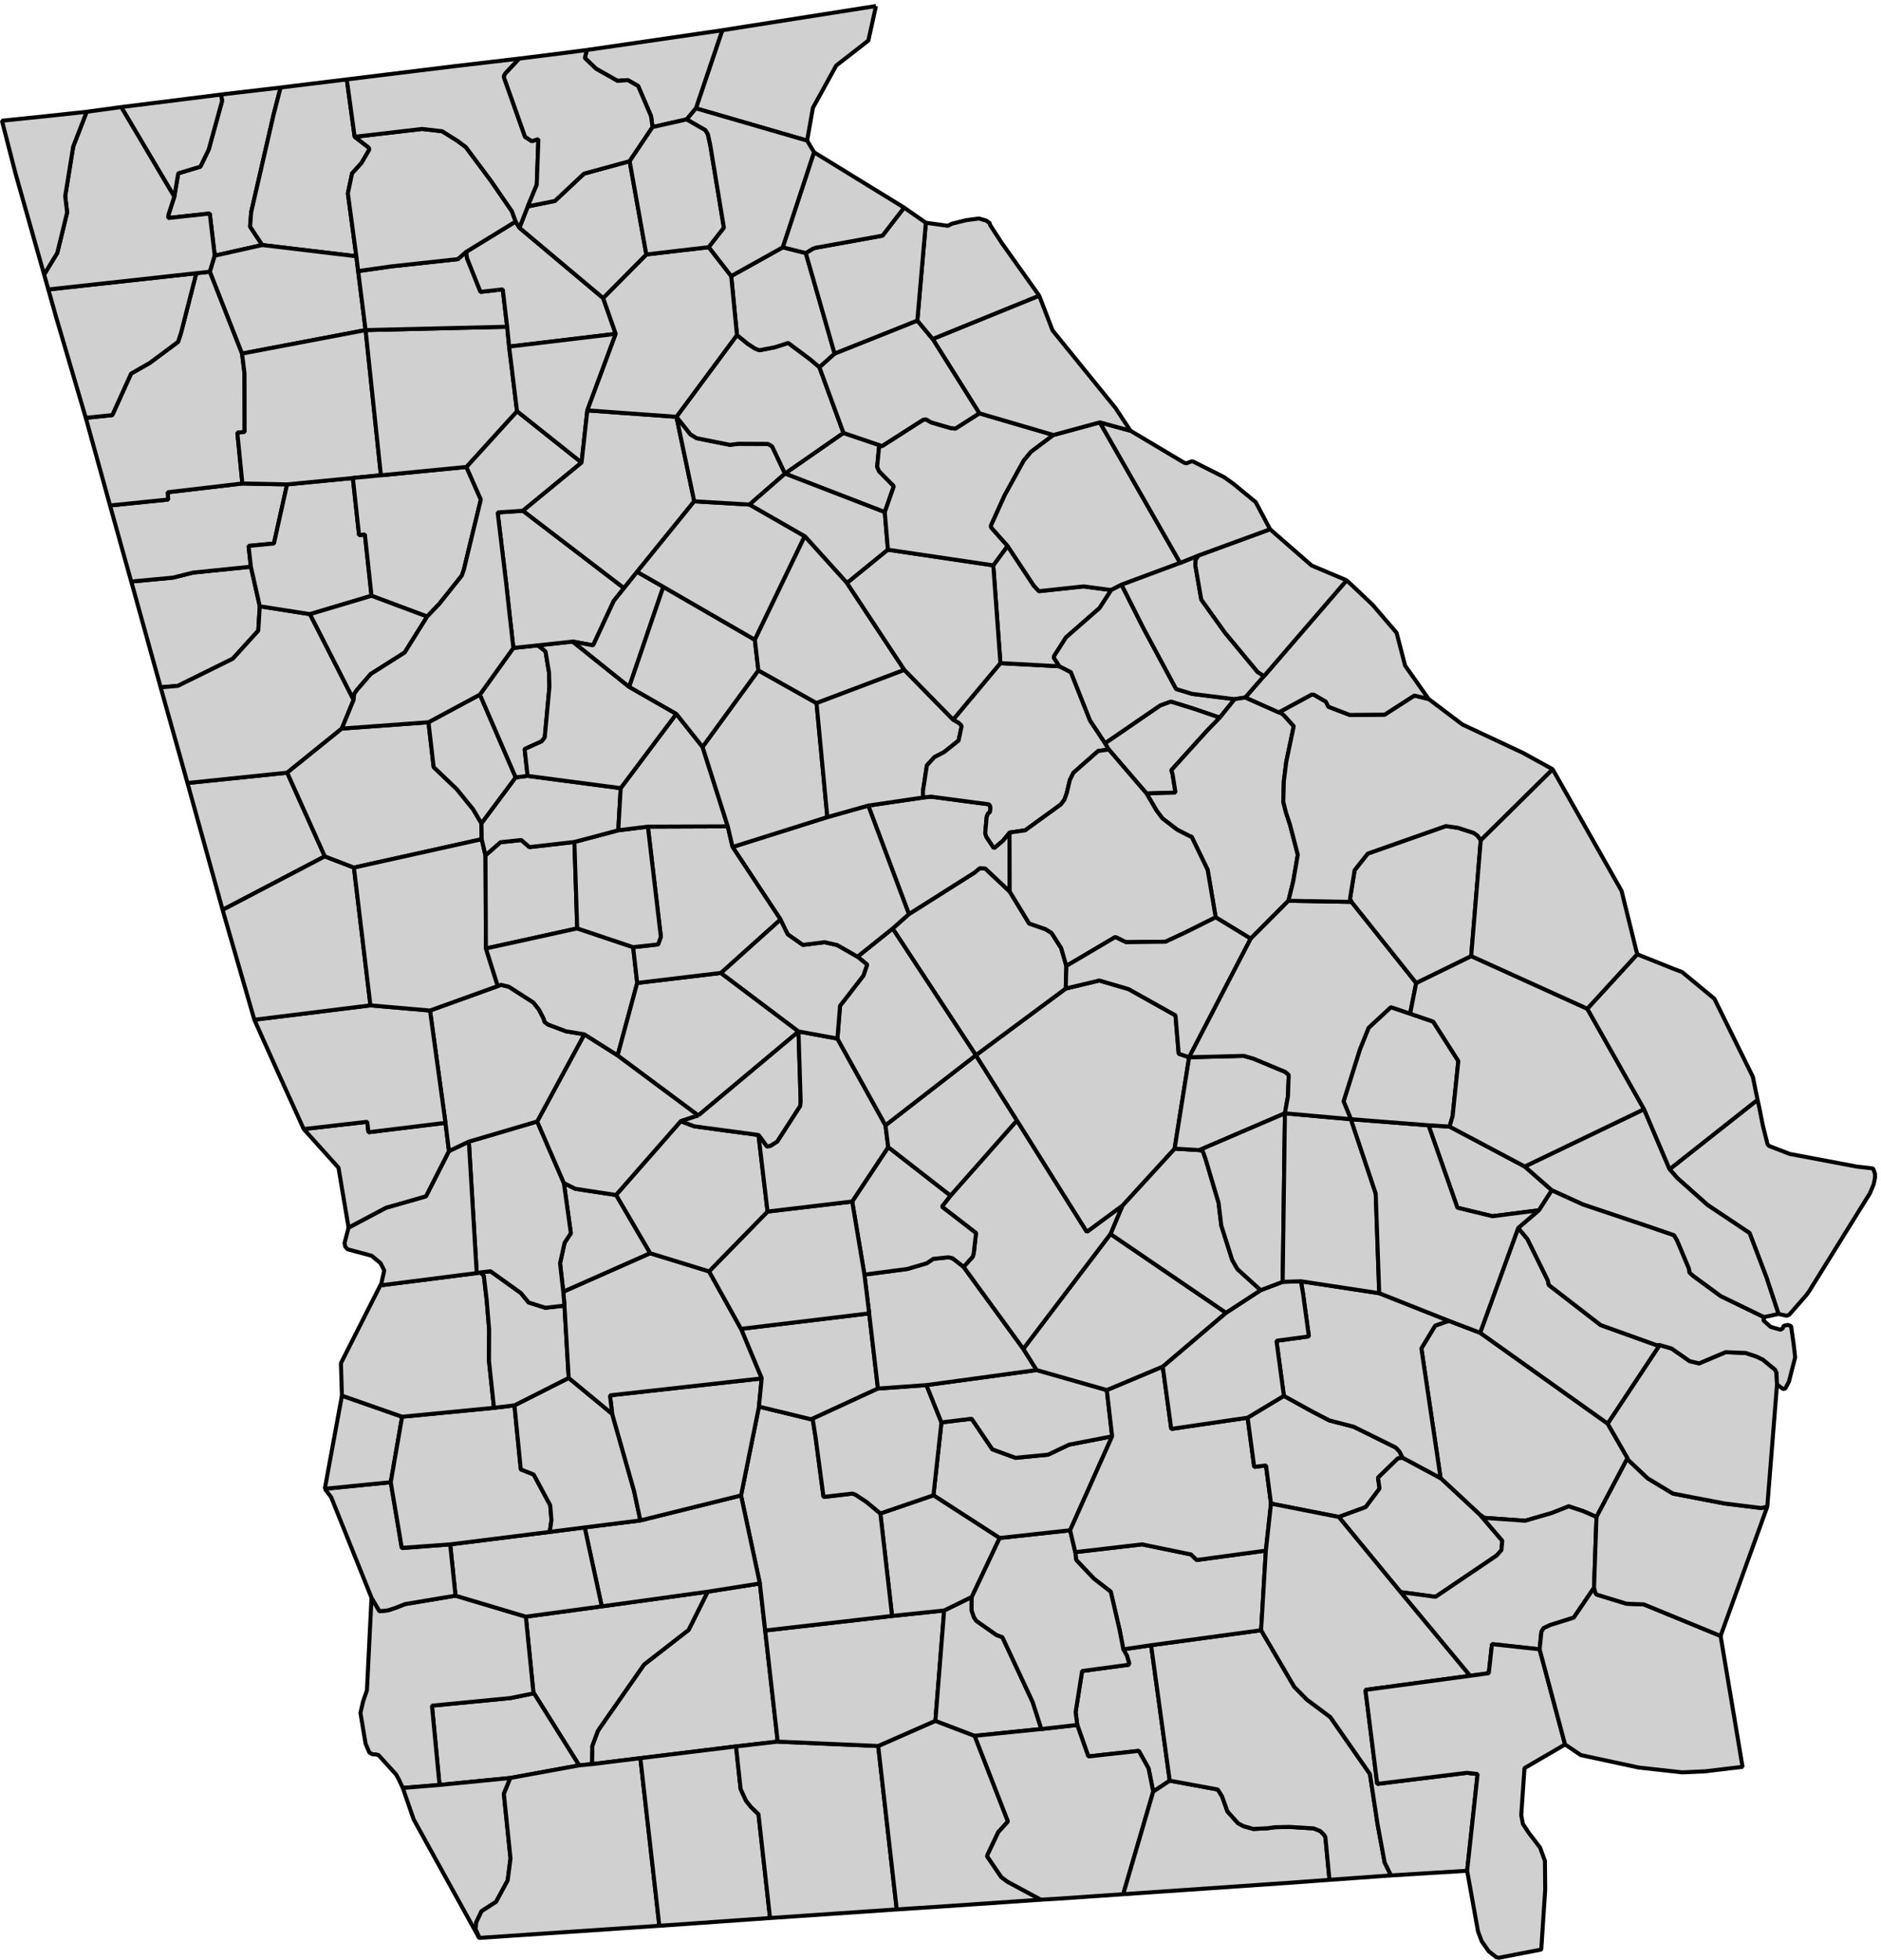 <?xml version="1.0" encoding="UTF-8" standalone="no"?>
<!-- Created with Inkscape (http://www.inkscape.org/) -->

<svg
   xmlns:dc="http://purl.org/dc/elements/1.1/"
   xmlns:cc="http://creativecommons.org/ns#"
   xmlns:rdf="http://www.w3.org/1999/02/22-rdf-syntax-ns#"
   xmlns:svg="http://www.w3.org/2000/svg"
   xmlns="http://www.w3.org/2000/svg"
   xmlns:sodipodi="http://sodipodi.sourceforge.net/DTD/sodipodi-0.dtd"
   xmlns:inkscape="http://www.inkscape.org/namespaces/inkscape"
   version="1.0"
   width="468.91"
   height="488.53"
   sodipodi:version="0.32"
   inkscape:version="0.48.2 r9819"
   sodipodi:docname="usa-ga.svg"
   inkscape:output_extension="org.inkscape.output.svg.inkscape"
   id="svg3152">
  <defs
     id="defs3156" />
  <sodipodi:namedview
     pagecolor="#ffffff"
     bordercolor="#666666"
     borderopacity="1"
     objecttolerance="10"
     gridtolerance="10"
     guidetolerance="10"
     inkscape:pageopacity="0"
     inkscape:pageshadow="2"
     inkscape:window-width="1366"
     inkscape:window-height="716"
     fit-margin-top="0"
     fit-margin-left="0"
     fit-margin-right="0"
     fit-margin-bottom="0"
     inkscape:zoom="1.5832469"
     inkscape:cx="290.16874"
     inkscape:cy="394.91649"
     inkscape:window-x="-8"
     inkscape:window-y="-8"
     inkscape:window-maximized="1"
     inkscape:current-layer="svg3152"
     id="namedview3158"
     showgrid="false" />
  <path
     style="font-size:12px;fill:#d0d0d0;fill-rule:nonzero;stroke:#000000;stroke-width:1;stroke-linecap:butt;stroke-linejoin:bevel;stroke-miterlimit:4;stroke-opacity:1;stroke-dasharray:none;marker-start:none"
     d="m 218.366,1.501 -1.895,8.61 -8.015,6.229 -5.81,10.547 -1.442,8.166 -27.726,-8.049 6.565,-19.459 5.718,-0.914 32.605,-5.131"
     id="Rabun"
     inkscape:connector-curvature="0" />
  <path
     style="font-size:12px;fill:#d0d0d0;fill-rule:nonzero;stroke:#000000;stroke-width:1;stroke-linecap:butt;stroke-linejoin:bevel;stroke-miterlimit:4;stroke-opacity:1;stroke-dasharray:none;marker-start:none"
     d="m 146.314,12.459 33.729,-4.913 -6.565,19.459 -2.272,2.75 -8.535,1.928 -0.377,-2.716 -3.211,-7.52 -2.582,-1.476 -2.557,0.193 -5.357,-3.027 -2.8,-2.683 0.528,-1.995"
     id="Towns"
     inkscape:connector-curvature="0" />
  <path
     style="font-size:12px;fill:#d0d0d0;fill-rule:nonzero;stroke:#000000;stroke-width:1;stroke-linecap:butt;stroke-linejoin:bevel;stroke-miterlimit:4;stroke-opacity:1;stroke-dasharray:none;marker-start:none"
     d="m 189.425,394.744 4.452,39.422 -10.388,1.199 -23.852,2.926 -12.073,1.492 0.075,-4.527 1.383,-3.706 0.503,-0.788 11.025,-15.804 11.117,-8.644 4.754,-9.524 13.004,-2.046"
     id="Mitchell"
     inkscape:connector-curvature="0" />
  <path
     style="font-size:12px;fill:#d0d0d0;fill-rule:nonzero;stroke:#000000;stroke-width:1;stroke-linecap:butt;stroke-linejoin:bevel;stroke-miterlimit:4;stroke-opacity:1;stroke-dasharray:none;marker-start:none"
     d="m 150.011,400.445 26.41,-3.655 -4.754,9.524 -11.117,8.644 -11.025,15.804 -0.503,0.788 -1.383,3.706 -0.075,4.527 -3.186,0.302 -11.411,-18.202 -1.886,-18.864 18.931,-2.574"
     id="Baker"
     inkscape:connector-curvature="0" />
  <path
     style="font-size:12px;fill:#d0d0d0;fill-rule:nonzero;stroke:#000000;stroke-width:1;stroke-linecap:butt;stroke-linejoin:bevel;stroke-miterlimit:4;stroke-opacity:1;stroke-dasharray:none;marker-start:none"
     d="m 132.967,421.883 11.411,18.202 -17.154,3.144 -17.657,1.735 -1.886,-19.761 19.543,-1.895 5.743,-1.165 0,-0.26"
     id="Miller"
     inkscape:connector-curvature="0" />
  <path
     style="font-size:12px;fill:#d0d0d0;fill-rule:nonzero;stroke:#000000;stroke-width:1;stroke-linecap:butt;stroke-linejoin:bevel;stroke-miterlimit:4;stroke-opacity:1;stroke-dasharray:none;marker-start:none"
     d="m 113.549,397.779 17.531,5.24 1.886,18.864 0,0.26 -5.743,1.165 -19.543,1.895 1.886,19.761 -9.155,0.755 -0.998,-2.155 -0.687,-1.232 -4.368,-4.804 -0.687,-0.193 -0.796,0 -0.796,-0.453 -0.939,-2.188 -1.283,-7.671 0.637,-2.8 0.981,-2.867 1.14,-23.048 1.995,3.362 2.079,-0.226 1.777,-0.57 2.532,-0.998 12.551,-2.096"
     id="Early"
     inkscape:connector-curvature="0" />
  <path
     style="font-size:12px;fill:#d0d0d0;fill-rule:nonzero;stroke:#000000;stroke-width:1;stroke-linecap:butt;stroke-linejoin:bevel;stroke-miterlimit:4;stroke-opacity:1;stroke-dasharray:none;marker-start:none"
     d="m 109.567,444.964 17.657,-1.735 -1.618,3.966 1.66,16.097 -0.713,5.483 -2.884,5.324 -3.63,2.348 -1.325,2.792 -0.143,1.702 0.981,2.155 -0.117,0 -16.315,-29.545 -2.708,-7.831 9.155,-0.755"
     id="Seminole"
     inkscape:connector-curvature="0" />
  <path
     style="font-size:12px;fill:#d0d0d0;fill-rule:nonzero;stroke:#000000;stroke-width:1;stroke-linecap:butt;stroke-linejoin:bevel;stroke-miterlimit:4;stroke-opacity:1;stroke-dasharray:none;marker-start:none"
     d="m 159.636,438.29 4.729,41.786 -44.812,3.018 -0.981,-2.155 0.143,-1.702 1.325,-2.792 3.63,-2.348 2.884,-5.324 0.713,-5.483 -1.66,-16.097 1.618,-3.966 17.154,-3.144 3.186,-0.302 12.073,-1.492"
     id="Decatur"
     inkscape:connector-curvature="0" />
  <path
     style="font-size:12px;fill:#d0d0d0;fill-rule:nonzero;stroke:#000000;stroke-width:1;stroke-linecap:butt;stroke-linejoin:bevel;stroke-miterlimit:4;stroke-opacity:1;stroke-dasharray:none;marker-start:none"
     d="m 183.489,435.364 1.14,10.623 1.367,2.951 1.241,1.551 1.844,1.777 2.884,25.873 -18.336,1.291 -9.264,0.646 -4.729,-41.786 23.852,-2.926"
     id="Grady"
     inkscape:connector-curvature="0" />
  <path
     style="font-size:12px;fill:#d0d0d0;fill-rule:nonzero;stroke:#000000;stroke-width:1;stroke-linecap:butt;stroke-linejoin:bevel;stroke-miterlimit:4;stroke-opacity:1;stroke-dasharray:none;marker-start:none"
     d="m 193.876,434.165 25.051,1.09 4.62,40.738 -24.49,1.668 -7.093,0.478 -2.884,-25.873 -1.844,-1.777 -1.241,-1.551 -1.367,-2.951 -1.14,-10.623 10.388,-1.199"
     id="Thomas"
     inkscape:connector-curvature="0" />
  <path
     style="font-size:12px;fill:#d0d0d0;fill-rule:nonzero;stroke:#000000;stroke-width:1;stroke-linecap:butt;stroke-linejoin:bevel;stroke-miterlimit:4;stroke-opacity:1;stroke-dasharray:none;marker-start:none"
     d="m 242.973,432.723 8.3,21.354 -2.406,2.641 -2.691,5.676 -0.067,0.394 3.513,5.156 1.501,1.123 8.35,4.502 -23.643,1.626 -12.283,0.796 -4.62,-40.738 14.253,-6.271 9.793,3.739"
     id="Brooks"
     inkscape:connector-curvature="0" />
  <path
     style="font-size:12px;fill:#d0d0d0;fill-rule:nonzero;stroke:#000000;stroke-width:1;stroke-linecap:butt;stroke-linejoin:bevel;stroke-miterlimit:4;stroke-opacity:1;stroke-dasharray:none;marker-start:none"
     d="m 235.369,401.476 -2.188,27.508 -14.253,6.271 -25.051,-1.09 -3.127,-27.701 31.633,-3.63 12.987,-1.358"
     id="Colquitt"
     inkscape:connector-curvature="0" />
  <path
     style="font-size:12px;fill:#d0d0d0;fill-rule:nonzero;stroke:#000000;stroke-width:1;stroke-linecap:butt;stroke-linejoin:bevel;stroke-miterlimit:4;stroke-opacity:1;stroke-dasharray:none;marker-start:none"
     d="m 242.219,398.114 0,3.404 0.595,1.694 0.595,0.864 5.005,3.513 1.467,0.537 7.554,16.173 2.155,6.724 -16.617,1.702 -9.793,-3.739 2.188,-27.508 6.85,-3.362"
     id="Cook"
     inkscape:connector-curvature="0" />
  <path
     style="font-size:12px;fill:#d0d0d0;fill-rule:nonzero;stroke:#000000;stroke-width:1;stroke-linecap:butt;stroke-linejoin:bevel;stroke-miterlimit:4;stroke-opacity:1;stroke-dasharray:none;marker-start:none"
     d="m 280.03,411.151 6.925,-1.023 4.645,33.771 -4.117,2.733 -1.174,-5.818 -2.423,-4.343 -12.576,1.392 -2.758,-7.856 -0.419,-3.178 1.627,-10.27 11.645,-1.559 0.067,-0.419 -0.562,-1.886 -0.88,-1.543"
     id="Lanier"
     inkscape:connector-curvature="0" />
  <path
     style="font-size:12px;fill:#d0d0d0;fill-rule:nonzero;stroke:#000000;stroke-width:1;stroke-linecap:butt;stroke-linejoin:bevel;stroke-miterlimit:4;stroke-opacity:1;stroke-dasharray:none;marker-start:none"
     d="m 259.59,431.021 8.962,-1.014 2.758,7.856 12.576,-1.392 2.423,4.343 1.174,5.818 -7.479,25.571 -16.064,1.107 -4.469,0.26 -8.35,-4.502 -1.501,-1.123 -3.513,-5.156 0.067,-0.394 2.691,-5.676 2.406,-2.641 -8.3,-21.354 16.617,-1.702"
     id="Lowndes"
     inkscape:connector-curvature="0" />
  <path
     style="font-size:12px;fill:#d0d0d0;fill-rule:nonzero;stroke:#000000;stroke-width:1;stroke-linecap:butt;stroke-linejoin:bevel;stroke-miterlimit:4;stroke-opacity:1;stroke-dasharray:none;marker-start:none"
     d="m 291.6,443.899 11.981,2.205 1.056,1.694 1.358,3.781 2.649,2.951 1.325,0.704 2.457,0.696 3.471,-0.159 1.853,-0.26 3.664,-0.084 6.087,0.377 1.627,0.662 0.939,0.939 0.335,0.562 1.023,10.656 -9.826,0.721 -41.593,2.859 7.479,-25.571 4.117,-2.733"
     id="Echols"
     inkscape:connector-curvature="0" />
  <path
     style="font-size:12px;fill:#d0d0d0;fill-rule:nonzero;stroke:#000000;stroke-width:1;stroke-linecap:butt;stroke-linejoin:bevel;stroke-miterlimit:4;stroke-opacity:1;stroke-dasharray:none;marker-start:none"
     d="m 286.956,410.128 27.424,-3.731 8.275,14.119 3.178,3.211 5.785,4.309 9.893,14.211 1.895,12.475 1.777,9.591 1.585,3.211 -3.781,0.268 -11.562,0.83 -1.023,-10.656 -0.335,-0.562 -0.939,-0.939 -1.627,-0.662 -6.087,-0.377 -3.664,0.084 -1.853,0.26 -3.471,0.159 -2.457,-0.696 -1.325,-0.704 -2.649,-2.951 -1.358,-3.781 -1.056,-1.694 -11.981,-2.205 -4.645,-33.771"
     id="Clinch"
     inkscape:connector-curvature="0" />
  <path
     style="font-size:12px;fill:#d0d0d0;fill-rule:nonzero;stroke:#000000;stroke-width:1;stroke-linecap:butt;stroke-linejoin:bevel;stroke-miterlimit:4;stroke-opacity:1;stroke-dasharray:none;marker-start:none"
     d="m 315.562,386.553 -1.182,19.845 -27.424,3.731 -6.925,1.023 -0.864,-4.536 -2.272,-9.826 -4.2,-3.245 -4.293,-4.536 -0.151,-0.277 -0.193,-1.803 16.625,-1.937 12.215,2.507 1.425,1.392 17.238,-2.339"
     id="Atkinson"
     inkscape:connector-curvature="0" />
  <path
     style="font-size:12px;fill:#d0d0d0;fill-rule:nonzero;stroke:#000000;stroke-width:1;stroke-linecap:butt;stroke-linejoin:bevel;stroke-miterlimit:4;stroke-opacity:1;stroke-dasharray:none;marker-start:none"
     d="m 266.767,381.48 1.291,5.45 0.193,1.803 0.151,0.277 4.293,4.536 4.2,3.245 2.272,9.826 0.864,4.536 0.88,1.543 0.562,1.886 -0.067,0.419 -11.645,1.559 -1.627,10.27 0.419,3.178 -8.962,1.014 -2.155,-6.724 -7.554,-16.173 -1.467,-0.537 -5.005,-3.513 -0.595,-0.864 -0.595,-1.694 0,-3.404 6.95,-14.706 17.598,-1.928"
     id="Berrien"
     inkscape:connector-curvature="0" />
  <path
     style="font-size:12px;fill:#d0d0d0;fill-rule:nonzero;stroke:#000000;stroke-width:1;stroke-linecap:butt;stroke-linejoin:bevel;stroke-miterlimit:4;stroke-opacity:1;stroke-dasharray:none;marker-start:none"
     d="m 277.239,358.055 -10.472,23.425 -17.598,1.928 -16.475,-10.648 1.995,-18.177 7.529,-0.905 5.173,7.629 5.768,2.113 8.132,-0.796 5.215,-2.49 10.732,-2.079"
     id="Irwin"
     inkscape:connector-curvature="0" />
  <path
     style="font-size:12px;fill:#d0d0d0;fill-rule:nonzero;stroke:#000000;stroke-width:1;stroke-linecap:butt;stroke-linejoin:bevel;stroke-miterlimit:4;stroke-opacity:1;stroke-dasharray:none;marker-start:none"
     d="m 219.464,377.288 13.23,-4.527 16.475,10.648 -6.95,14.706 -6.85,3.362 -12.987,1.358 -2.918,-25.546"
     id="Tift"
     inkscape:connector-curvature="0" />
  <path
     style="font-size:12px;fill:#d0d0d0;fill-rule:nonzero;stroke:#000000;stroke-width:1;stroke-linecap:butt;stroke-linejoin:bevel;stroke-miterlimit:4;stroke-opacity:1;stroke-dasharray:none;marker-start:none"
     d="m 189.198,350.652 13.037,3.169 0.411,0.268 0.679,4.267 1.97,14.815 7.177,-0.838 0.796,0.277 2.75,1.811 3.446,2.867 2.918,25.546 -31.633,3.63 -1.325,-11.721 -4.695,-21.949 4.469,-22.142"
     id="Worth"
     inkscape:connector-curvature="0" />
  <path
     style="font-size:12px;fill:#d0d0d0;fill-rule:nonzero;stroke:#000000;stroke-width:1;stroke-linecap:butt;stroke-linejoin:bevel;stroke-miterlimit:4;stroke-opacity:1;stroke-dasharray:none;marker-start:none"
     d="m 159.636,379.024 25.093,-6.229 4.695,21.949 -13.004,2.046 -26.41,3.655 -4.259,-19.677 13.884,-1.744"
     id="Dougherty"
     inkscape:connector-curvature="0" />
  <path
     style="font-size:12px;fill:#d0d0d0;fill-rule:nonzero;stroke:#000000;stroke-width:1;stroke-linecap:butt;stroke-linejoin:bevel;stroke-miterlimit:4;stroke-opacity:1;stroke-dasharray:none;marker-start:none"
     d="m 136.941,381.9 8.812,-1.132 4.259,19.677 -18.931,2.574 -17.531,-5.24 -1.325,-12.786 24.716,-3.094"
     id="Calhoun"
     inkscape:connector-curvature="0" />
  <path
     style="font-size:12px;fill:#d0d0d0;fill-rule:nonzero;stroke:#000000;stroke-width:1;stroke-linecap:butt;stroke-linejoin:bevel;stroke-miterlimit:4;stroke-opacity:1;stroke-dasharray:none;marker-start:none"
     d="m 80.969,371.134 16.441,-1.635 2.747,16.426 12.067,-0.932 1.325,12.786 -12.551,2.096 -2.532,0.998 -1.777,0.57 -2.079,0.226 -1.995,-3.362 -10.052,-25.06 -1.593,-2.113"
     id="Clay"
     sodipodi:nodetypes="cccccccccccc"
     inkscape:connector-curvature="0" />
  <path
     style="font-size:12px;fill:#d0d0d0;fill-rule:nonzero;stroke:#000000;stroke-width:1;stroke-linecap:butt;stroke-linejoin:bevel;stroke-miterlimit:4;stroke-opacity:1;stroke-dasharray:none;marker-start:none"
     d="m 85.237,347.919 15.007,5.257 -2.834,16.324 -16.441,1.635 4.267,-23.215"
     id="Quitman"
     inkscape:connector-curvature="0" />
  <path
     style="font-size:12px;fill:#d0d0d0;fill-rule:nonzero;stroke:#000000;stroke-width:1;stroke-linecap:butt;stroke-linejoin:bevel;stroke-miterlimit:4;stroke-opacity:1;stroke-dasharray:none;marker-start:none"
     d="m 123.149,350.954 5.097,-0.612 1.585,15.955 3.211,1.283 4.125,7.671 0.302,3.697 -0.302,2.121 -0.226,0.83 -24.716,3.094 -12.067,0.874 -2.747,-16.368 2.834,-16.324 22.905,-2.222"
     sodipodi:nodetypes="ccccccccccccc"
     id="Randolph"
     inkscape:connector-curvature="0" />
  <path
     style="font-size:12px;fill:#d0d0d0;fill-rule:nonzero;stroke:#000000;stroke-width:1;stroke-linecap:butt;stroke-linejoin:bevel;stroke-miterlimit:4;stroke-opacity:1;stroke-dasharray:none;marker-start:none"
     d="m 158.068,371.696 1.568,7.328 -13.884,1.744 -8.812,1.132 0.226,-0.83 0.302,-2.121 -0.302,-3.697 -4.125,-7.671 -3.211,-1.283 -1.585,-15.955 13.523,-6.833 10.841,8.954 5.458,19.233 z"
     sodipodi:nodetypes="ccccccccccccc"
     id="Terrell"
     inkscape:connector-curvature="0" />
  <path
     style="font-size:12px;fill:#d0d0d0;fill-rule:nonzero;stroke:#000000;stroke-width:1;stroke-linecap:butt;stroke-linejoin:bevel;stroke-miterlimit:4;stroke-opacity:1;stroke-dasharray:none;marker-start:none"
     d="m 189.877,343.627 -0.679,7.026 -4.469,22.142 -25.093,6.229 -1.568,-7.328 -5.458,-19.233 -0.553,-4.62 37.82,-4.217"
     id="Lee"
     inkscape:connector-curvature="0" />
  <path
     style="font-size:12px;fill:#d0d0d0;fill-rule:nonzero;stroke:#000000;stroke-width:1;stroke-linecap:butt;stroke-linejoin:bevel;stroke-miterlimit:4;stroke-opacity:1;stroke-dasharray:none;marker-start:none"
     d="m 184.73,331.269 31.943,-3.857 2.188,18.738 -16.625,7.671 -13.037,-3.169 0.679,-7.026 -5.148,-12.358"
     id="Crisp"
     inkscape:connector-curvature="0" />
  <path
     style="font-size:12px;fill:#d0d0d0;fill-rule:nonzero;stroke:#000000;stroke-width:1;stroke-linecap:butt;stroke-linejoin:bevel;stroke-miterlimit:4;stroke-opacity:1;stroke-dasharray:none;marker-start:none"
     d="m 218.861,346.15 12.09,-0.864 3.739,9.298 -1.995,18.177 -13.23,4.527 -3.446,-2.867 -2.75,-1.811 -0.796,-0.277 -7.177,0.838 -1.97,-14.815 -0.679,-4.267 -0.411,-0.268 16.625,-7.671"
     id="Turner"
     inkscape:connector-curvature="0" />
  <path
     style="font-size:12px;fill:#d0d0d0;fill-rule:nonzero;stroke:#000000;stroke-width:1;stroke-linecap:butt;stroke-linejoin:bevel;stroke-miterlimit:4;stroke-opacity:1;stroke-dasharray:none;marker-start:none"
     d="m 230.95,345.287 27.466,-3.748 17.497,4.988 1.325,11.528 -10.732,2.079 -5.215,2.49 -8.132,0.796 -5.768,-2.113 -5.173,-7.629 -7.529,0.905 -3.739,-9.298"
     id="Ben Hill"
     inkscape:connector-curvature="0" />
  <path
     style="font-size:12px;fill:#d0d0d0;fill-rule:nonzero;stroke:#000000;stroke-width:1;stroke-linecap:butt;stroke-linejoin:bevel;stroke-miterlimit:4;stroke-opacity:1;stroke-dasharray:none;marker-start:none"
     d="m 275.914,346.527 13.943,-5.852 2.121,15.536 19.04,-2.8 1.635,12.274 2.943,-0.377 1.249,9.524 -1.283,11.721 -17.238,2.339 -1.425,-1.392 -12.215,-2.507 -16.625,1.937 -1.291,-5.45 10.472,-23.425 -1.325,-11.528"
     id="Coffee"
     inkscape:connector-curvature="0" />
  <path
     style="font-size:12px;fill:#d0d0d0;fill-rule:nonzero;stroke:#000000;stroke-width:1;stroke-linecap:butt;stroke-linejoin:bevel;stroke-miterlimit:4;stroke-opacity:1;stroke-dasharray:none;marker-start:none"
     d="m 320.056,347.969 7.026,3.89 4.301,2.23 6.087,1.585 10.472,5.181 0.914,0.981 0.788,1.551 -1.174,0.184 -4.947,4.804 0.377,2.716 -3.446,4.611 -6.707,2.457 -16.902,-3.328 -1.249,-9.524 -2.943,0.377 -1.635,-12.274 9.038,-5.441"
     id="Bacon"
     inkscape:connector-curvature="0" />
  <path
     style="font-size:12px;fill:#d0d0d0;fill-rule:nonzero;stroke:#000000;stroke-width:1;stroke-linecap:butt;stroke-linejoin:bevel;stroke-miterlimit:4;stroke-opacity:1;stroke-dasharray:none;marker-start:none"
     d="m 361.171,329.265 7.814,2.985 31.784,22.637 4.955,8.61 -7.738,14.664 -3.27,-1.434 -3.655,-1.216 -4.309,1.694 -6.54,1.895 -10.161,-0.713 -0.981,-0.646 -9.943,-9.256 -4.796,-32.345 3.437,-5.668 3.404,-1.207"
     id="Wayne"
     inkscape:connector-curvature="0" />
  <path
     style="font-size:12px;fill:#d0d0d0;fill-rule:nonzero;stroke:#000000;stroke-width:1;stroke-linecap:butt;stroke-linejoin:bevel;stroke-miterlimit:4;stroke-opacity:1;stroke-dasharray:none;marker-start:none"
     d="m 349.643,363.388 9.482,5.097 9.943,9.256 5.433,6.355 -0.218,2.339 -1.216,1.358 -15.15,10.245 -0.268,0 -8.501,-1.14 -15.401,-18.738 6.707,-2.457 3.446,-4.611 -0.377,-2.716 4.947,-4.804 1.174,-0.184"
     id="Pierce"
     inkscape:connector-curvature="0" />
  <path
     style="font-size:12px;fill:#d0d0d0;fill-rule:nonzero;stroke:#000000;stroke-width:1;stroke-linecap:butt;stroke-linejoin:bevel;stroke-miterlimit:4;stroke-opacity:1;stroke-dasharray:none;marker-start:none"
     d="m 397.985,378.16 -0.612,17.648 -5.056,7.445 -5.869,1.853 -1.626,0.755 -0.57,0.914 -0.444,4.376 -11.872,-1.291 -0.796,7.252 -4.678,0.646 -17.313,-20.859 8.501,1.14 0.268,0 15.15,-10.245 1.216,-1.358 0.218,-2.339 -5.433,-6.355 0.981,0.646 10.161,0.713 6.54,-1.895 4.309,-1.694 3.655,1.216 3.27,1.434"
     id="Brantley"
     inkscape:connector-curvature="0" />
  <path
     style="font-size:12px;fill:#d0d0d0;fill-rule:nonzero;stroke:#000000;stroke-width:1;stroke-linecap:butt;stroke-linejoin:bevel;stroke-miterlimit:4;stroke-opacity:1;stroke-dasharray:none;marker-start:none"
     d="m 316.844,374.832 16.902,3.328 15.401,18.738 17.313,20.859 -26.074,3.521 2.943,23.425 22.335,-2.758 2.683,0.302 -2.607,24.112 -18.973,1.165 -1.585,-3.211 -1.777,-9.591 -1.895,-12.475 -9.893,-14.211 -5.785,-4.309 -3.178,-3.211 -8.275,-14.119 1.182,-19.845 1.283,-11.721"
     id="Ware"
     inkscape:connector-curvature="0" />
  <path
     style="font-size:12px;fill:#d0d0d0;fill-rule:nonzero;stroke:#000000;stroke-width:1;stroke-linecap:butt;stroke-linejoin:bevel;stroke-miterlimit:4;stroke-opacity:1;stroke-dasharray:none;marker-start:none"
     d="m 383.807,411.151 6.338,23.727 -10.111,5.894 -0.805,11.679 0.411,2.23 1.442,2.188 2.834,3.706 1.216,3.32 0.067,7.227 -0.495,7.395 -0.486,7.487 -10.581,2.046 -0.612,-0.126 -1.92,-1.509 -1.735,-2.49 -0.914,-2.415 -2.716,-15.15 2.607,-24.112 -2.683,-0.302 -22.335,2.758 -2.943,-23.425 26.074,-3.521 4.678,-0.646 0.796,-7.252 11.872,1.291"
     id="Charlton"
     inkscape:connector-curvature="0" />
  <path
     style="font-size:12px;fill:#d0d0d0;fill-opacity:1;fill-rule:nonzero;stroke:#000000;stroke-width:1;stroke-linecap:butt;stroke-linejoin:bevel;stroke-miterlimit:4;stroke-opacity:1;stroke-dasharray:none;marker-start:none"
     d="m 428.922,407.823 5.475,32.639 -1.425,0.159 -7.864,0.947 -5.751,0.26 -10.874,-1.207 -14.404,-3.094 -3.932,-2.649 -6.338,-23.727 0.444,-4.376 0.57,-0.914 1.626,-0.755 5.869,-1.853 5.056,-7.445 0.344,1.283 0.293,0.411 7.437,2.28 4.351,0.176 19.124,7.864"
     id="Camden"
     inkscape:connector-curvature="0" />
  <path
     style="font-size:12px;fill:#d0d0d0;fill-opacity:1;fill-rule:nonzero;stroke:#000000;stroke-width:1;stroke-linecap:butt;stroke-linejoin:bevel;stroke-miterlimit:4;stroke-opacity:1;stroke-dasharray:none;marker-start:none"
     d="m 440.559,375.595 -11.637,32.228 -19.124,-7.864 -4.351,-0.176 -7.437,-2.28 -0.293,-0.411 -0.344,-1.283 0.612,-17.648 7.738,-14.664 0.067,0.344 4.947,4.678 6.313,3.815 12.853,2.465 9.139,1.132 1.518,-0.335"
     id="Glynn"
     inkscape:connector-curvature="0" />
  <path
     style="font-size:12px;fill:#d0d0d0;fill-opacity:1;fill-rule:nonzero;stroke:#000000;stroke-width:1;stroke-linecap:butt;stroke-linejoin:bevel;stroke-miterlimit:4;stroke-opacity:1;stroke-dasharray:none;marker-start:none"
     d="m 413.73,335.31 2.985,0.864 4.494,3.144 2.348,0.562 6.615,-2.8 4.98,0.201 2.649,0.864 1.66,0.796 3.018,2.49 0.377,0.755 0.126,2.985 -2.423,30.426 -1.518,0.335 -9.139,-1.132 -12.853,-2.465 -6.313,-3.815 -4.947,-4.678 -0.067,-0.344 -4.955,-8.61 12.962,-19.577"
     id="McIntosh"
     inkscape:connector-curvature="0" />
  <path
     style="font-size:12px;fill:#d0d0d0;fill-rule:nonzero;stroke:#000000;stroke-width:1;stroke-linecap:butt;stroke-linejoin:bevel;stroke-miterlimit:4;stroke-opacity:1;stroke-dasharray:none;marker-start:none"
     d="m 71.596,192.622 9.373,20.859 -25.471,13.339 -8.761,-31.624 24.859,-2.574"
     id="Heard"
     inkscape:connector-curvature="0" />
  <path
     style="font-size:12px;fill:#d0d0d0;fill-rule:nonzero;stroke:#000000;stroke-width:1;stroke-linecap:butt;stroke-linejoin:bevel;stroke-miterlimit:4;stroke-opacity:1;stroke-dasharray:none;marker-start:none"
     d="m 32.719,144.968 10.396,-0.973 4.98,-1.249 14.446,-1.476 2.222,9.868 -0.377,6.078 -6.347,6.992 -13.683,6.766 -4.309,0.377 -7.328,-26.384"
     id="Haralson"
     inkscape:connector-curvature="0" />
  <path
     style="font-size:12px;fill:#d0d0d0;fill-rule:nonzero;stroke:#000000;stroke-width:1;stroke-linecap:butt;stroke-linejoin:bevel;stroke-miterlimit:4;stroke-opacity:1;stroke-dasharray:none;marker-start:none"
     d="m 60.42,120.529 11.142,0.226 -3.27,14.731 -6.33,0.612 0.578,5.173 -14.446,1.476 -4.98,1.249 -10.396,0.973 -1.853,-6.607 -3.437,-12.358 14.513,-1.476 -0.159,-1.811 18.638,-2.188"
     id="Polk"
     inkscape:connector-curvature="0" />
  <path
     style="font-size:12px;fill:#d0d0d0;fill-rule:nonzero;stroke:#000000;stroke-width:1;stroke-linecap:butt;stroke-linejoin:bevel;stroke-miterlimit:4;stroke-opacity:1;stroke-dasharray:none;marker-start:none"
     d="m 52.329,67.735 8.015,20.407 0.604,4.913 0.034,14.63 -1.811,0.184 1.249,12.66 -18.638,2.188 0.159,1.811 -14.513,1.476 -6.045,-21.84 6.615,-0.679 4.678,-10.346 4.645,-2.658 7.068,-5.257 0.721,-2.188 3.815,-14.924 3.404,-0.377"
     id="Floyd"
     inkscape:connector-curvature="0" />
  <path
     style="font-size:12px;fill:#d0d0d0;fill-rule:nonzero;stroke:#000000;stroke-width:1;stroke-linecap:butt;stroke-linejoin:bevel;stroke-miterlimit:4;stroke-opacity:1;stroke-dasharray:none;marker-start:none"
     d="m 48.926,68.112 -3.815,14.924 -0.721,2.188 -7.068,5.257 -4.645,2.658 -4.678,10.346 -6.615,0.679 -7.411,-25.16 -1.92,-6.841 36.873,-4.049"
     id="Chattooga"
     inkscape:connector-curvature="0" />
  <path
     style="font-size:12px;fill:#d0d0d0;fill-rule:nonzero;stroke:#000000;stroke-width:1;stroke-linecap:butt;stroke-linejoin:bevel;stroke-miterlimit:4;stroke-opacity:1;stroke-dasharray:none;marker-start:none"
     d="m 55.398,23.526 14.546,-1.702 -1.786,6.95 -5.542,24.112 -0.277,3.597 3.035,4.603 -11.838,2.649 -1.249,-10.505 -10.388,1.132 0.117,-0.905 1.434,-4.427 0.981,-5.818 5.525,-1.66 2.071,-4.276 3.328,-12.09 -0.226,-1.618 0.268,-0.042"
     id="Whitfield"
     inkscape:connector-curvature="0" />
  <path
     style="font-size:12px;fill:#d0d0d0;fill-rule:nonzero;stroke:#000000;stroke-width:1;stroke-linecap:butt;stroke-linejoin:bevel;stroke-miterlimit:4;stroke-opacity:1;stroke-dasharray:none;marker-start:none"
     d="m 30.221,26.695 24.909,-3.127 0.226,1.618 -3.328,12.09 -2.071,4.276 -5.525,1.66 -0.981,5.818 -13.23,-22.335"
     id="Catoosa"
     inkscape:connector-curvature="0" />
  <path
     style="font-size:12px;fill:#d0d0d0;fill-rule:nonzero;stroke:#000000;stroke-width:1;stroke-linecap:butt;stroke-linejoin:bevel;stroke-miterlimit:4;stroke-opacity:1;stroke-dasharray:none;marker-start:none"
     d="m 30.221,26.695 13.23,22.335 -1.434,4.427 -0.117,0.905 10.388,-1.132 1.249,10.505 -1.207,3.999 -3.404,0.377 -36.873,4.049 -1.056,-3.714 3.278,-5.391 2.457,-10.094 -0.478,-4.083 1.995,-12.35 3.362,-8.661 8.61,-1.174"
     id="Walker"
     inkscape:connector-curvature="0" />
  <path
     style="font-size:12px;fill:#d0d0d0;fill-rule:nonzero;stroke:#000000;stroke-width:1;stroke-linecap:butt;stroke-linejoin:bevel;stroke-miterlimit:4;stroke-opacity:1;stroke-dasharray:none;marker-start:none"
     d="m 21.611,27.869 -3.362,8.661 -1.995,12.35 0.478,4.083 -2.457,10.094 -3.278,5.391 L 3.887,43.32 0.483,30.099 12.12,28.891 21.611,27.869"
     id="Dade"
     inkscape:connector-curvature="0" />
  <path
     style="font-size:12px;fill:#d0d0d0;fill-rule:nonzero;stroke:#000000;stroke-width:1;stroke-linecap:butt;stroke-linejoin:bevel;stroke-miterlimit:4;stroke-opacity:1;stroke-dasharray:none;marker-start:none"
     d="m 378.475,306.1 2.306,2.8 5.064,10.279 0.26,1.165 12.928,9.985 13.943,5.014 0.755,-0.034 -12.962,19.577 -31.784,-22.637 9.491,-26.15"
     id="Long"
     inkscape:connector-curvature="0" />
  <path
     style="font-size:12px;fill:#d0d0d0;fill-rule:nonzero;stroke:#000000;stroke-width:1;stroke-linecap:butt;stroke-linejoin:bevel;stroke-miterlimit:4;stroke-opacity:1;stroke-dasharray:none;marker-start:none"
     d="m 343.824,322.382 17.346,6.883 -3.404,1.207 -3.437,5.668 4.796,32.345 -9.482,-5.097 -0.788,-1.551 -0.914,-0.981 -10.472,-5.181 -6.087,-1.585 -4.301,-2.23 -7.026,-3.89 -1.853,-13.725 8.082,-1.09 -1.476,-10.815 -0.511,-2.934 19.526,2.976"
     id="Appling"
     inkscape:connector-curvature="0" />
  <path
     style="font-size:12px;fill:#d0d0d0;fill-rule:nonzero;stroke:#000000;stroke-width:1;stroke-linecap:butt;stroke-linejoin:bevel;stroke-miterlimit:4;stroke-opacity:1;stroke-dasharray:none;marker-start:none"
     d="m 324.298,319.405 0.511,2.934 1.476,10.815 -8.082,1.09 1.853,13.725 -9.038,5.441 -19.04,2.8 -2.121,-15.536 15.762,-13.414 8.652,-5.634 5.483,-2.079 4.544,-0.143"
     id="Jeff Davis"
     inkscape:connector-curvature="0" />
  <path
     style="font-size:12px;fill:#d0d0d0;fill-rule:nonzero;stroke:#000000;stroke-width:1;stroke-linecap:butt;stroke-linejoin:bevel;stroke-miterlimit:4;stroke-opacity:1;stroke-dasharray:none;marker-start:none"
     d="m 118.84,317.368 0.864,-0.159 0.905,0.763 0.721,6.145 0.604,7.294 -0.034,7.864 1.249,11.679 -22.905,2.222 -15.007,-5.257 -0.252,-8.082 9.826,-19.409 24.029,-3.06"
     id="Stewart"
     inkscape:connector-curvature="0" />
  <path
     style="font-size:12px;fill:#d0d0d0;fill-rule:nonzero;stroke:#000000;stroke-width:1;stroke-linecap:butt;stroke-linejoin:bevel;stroke-miterlimit:4;stroke-opacity:1;stroke-dasharray:none;marker-start:none"
     d="m 119.703,317.209 2.574,-0.302 7.554,5.416 1.962,2.373 4.158,1.316 4.762,-0.537 1.056,18.034 -13.523,6.833 -5.097,0.612 -1.249,-11.679 0.034,-7.864 -0.604,-7.294 -0.721,-6.145 -0.905,-0.763"
     id="Webster"
     inkscape:connector-curvature="0" />
  <path
     style="font-size:12px;fill:#d0d0d0;fill-rule:nonzero;stroke:#000000;stroke-width:1;stroke-linecap:butt;stroke-linejoin:bevel;stroke-miterlimit:4;stroke-opacity:1;stroke-dasharray:none;marker-start:none"
     d="m 162.059,312.413 14.706,4.527 7.965,14.328 5.148,12.358 -37.82,4.217 0.553,4.62 -10.841,-8.954 -1.056,-18.034 -0.302,-3.471 21.647,-9.591"
     id="Sumter"
     inkscape:connector-curvature="0" />
  <path
     style="font-size:12px;fill:#d0d0d0;fill-rule:nonzero;stroke:#000000;stroke-width:1;stroke-linecap:butt;stroke-linejoin:bevel;stroke-miterlimit:4;stroke-opacity:1;stroke-dasharray:none;marker-start:none"
     d="m 240.206,315.808 14.89,20.449 3.32,5.282 -27.466,3.748 -12.09,0.864 -2.188,-18.738 -1.182,-9.667 10.706,-1.409 4.829,-1.425 1.635,-1.098 3.781,-0.386 1.006,0.226 2.758,2.155"
     id="Wilcox"
     inkscape:connector-curvature="0" />
  <path
     style="font-size:12px;fill:#d0d0d0;fill-rule:nonzero;stroke:#000000;stroke-width:1;stroke-linecap:butt;stroke-linejoin:bevel;stroke-miterlimit:4;stroke-opacity:1;stroke-dasharray:none;marker-start:none"
     d="m 276.828,307.617 28.791,19.644 -15.762,13.414 -13.943,5.852 -17.497,-4.988 -3.32,-5.282 21.731,-28.64"
     id="Telfair"
     inkscape:connector-curvature="0" />
  <path
     style="font-size:12px;fill:#d0d0d0;fill-rule:nonzero;stroke:#000000;stroke-width:1;stroke-linecap:butt;stroke-linejoin:bevel;stroke-miterlimit:4;stroke-opacity:1;stroke-dasharray:none;marker-start:none"
     d="m 292.816,286.339 6.145,0.369 0.838,0.126 0.755,2.146 3.211,10.807 0.696,5.751 2.708,8.535 0.939,1.652 0.411,0.687 5.751,5.215 -8.652,5.634 -28.791,-19.644 2.985,-7.076 13.004,-14.202"
     id="Wheeler"
     inkscape:connector-curvature="0" />
  <path
     style="font-size:12px;fill:#d0d0d0;fill-rule:nonzero;stroke:#000000;stroke-width:1;stroke-linecap:butt;stroke-linejoin:bevel;stroke-miterlimit:4;stroke-opacity:1;stroke-dasharray:none;marker-start:none"
     d="m 236.962,298.051 16.55,-18.738 17.422,27.768 8.879,-6.54 -2.985,7.076 -21.731,28.64 -14.89,-20.449 2.264,-2.49 0.268,-0.872 0.57,-5.064 -8.51,-6.573 2.163,-2.758"
     id="Dodge"
     inkscape:connector-curvature="0" />
  <path
     style="font-size:12px;fill:#d0d0d0;fill-rule:nonzero;stroke:#000000;stroke-width:1;stroke-linecap:butt;stroke-linejoin:bevel;stroke-miterlimit:4;stroke-opacity:1;stroke-dasharray:none;marker-start:none"
     d="m 236.962,298.051 -2.163,2.758 8.51,6.573 -0.57,5.064 -0.268,0.872 -2.264,2.49 -2.758,-2.155 -1.006,-0.226 -3.781,0.386 -1.635,1.098 -4.829,1.425 -10.706,1.409 -3.052,-18.218 8.988,-13.565 15.536,12.09"
     id="Pulaski"
     inkscape:connector-curvature="0" />
  <path
     style="font-size:12px;fill:#d0d0d0;fill-rule:nonzero;stroke:#000000;stroke-width:1;stroke-linecap:butt;stroke-linejoin:bevel;stroke-miterlimit:4;stroke-opacity:1;stroke-dasharray:none;marker-start:none"
     d="m 212.439,299.527 3.052,18.218 1.182,9.667 -31.943,3.857 -7.965,-14.328 14.58,-14.915 21.094,-2.498"
     id="Dooly"
     inkscape:connector-curvature="0" />
  <path
     style="font-size:12px;fill:#d0d0d0;fill-rule:nonzero;stroke:#000000;stroke-width:1;stroke-linecap:butt;stroke-linejoin:bevel;stroke-miterlimit:4;stroke-opacity:1;stroke-dasharray:none;marker-start:none"
     d="m 173.067,280.78 16.013,2.155 2.264,19.09 -14.58,14.915 -14.706,-4.527 -8.493,-14.513 16.131,-18.403 3.37,1.283"
     id="Macon"
     inkscape:connector-curvature="0" />
  <path
     style="font-size:12px;fill:#d0d0d0;fill-rule:nonzero;stroke:#000000;stroke-width:1;stroke-linecap:butt;stroke-linejoin:bevel;stroke-miterlimit:4;stroke-opacity:1;stroke-dasharray:none;marker-start:none"
     d="m 143.396,296.349 10.17,1.551 8.493,14.513 -21.647,9.591 -0.796,-7.093 1.132,-5.106 1.559,-2.381 -1.744,-12.509 2.834,1.434 z m 0,0 0,0"
     sodipodi:nodetypes="ccccccccccc"
     id="Schley"
     inkscape:connector-curvature="0" />
  <path
     style="font-size:12px;fill:#d0d0d0;fill-rule:nonzero;stroke:#000000;stroke-width:1;stroke-linecap:butt;stroke-linejoin:bevel;stroke-miterlimit:4;stroke-opacity:1;stroke-dasharray:none;marker-start:none"
     d="m 116.878,284.595 17.036,-5.022 6.649,15.343 1.744,12.509 -1.559,2.381 -1.132,5.106 0.796,7.093 0.302,3.471 -4.762,0.537 -4.158,-1.316 -1.962,-2.373 -7.554,-5.416 -2.574,0.302 -0.864,0.159 -1.962,-32.773"
     id="Marion"
     inkscape:connector-curvature="0" />
  <path
     style="font-size:12px;fill:#d0d0d0;fill-rule:nonzero;stroke:#000000;stroke-width:1;stroke-linecap:butt;stroke-linejoin:bevel;stroke-miterlimit:4;stroke-opacity:1;stroke-dasharray:none;marker-start:none"
     d="m 116.878,284.595 1.962,32.773 -24.029,3.06 0.218,-0.31 0.755,-3.404 -0.905,-1.803 -2.23,-1.861 -6.003,-1.618 -0.57,-0.637 -0.193,-0.914 1.014,-3.857 9.348,-4.955 9.935,-2.834 5.743,-11.293 4.955,-2.348"
     id="Chattahoochee"
     inkscape:connector-curvature="0" />
  <path
     style="font-size:12px;fill:#d0d0d0;fill-rule:nonzero;stroke:#000000;stroke-width:1;stroke-linecap:butt;stroke-linejoin:bevel;stroke-miterlimit:4;stroke-opacity:1;stroke-dasharray:none;marker-start:none"
     d="m 75.712,281.459 15.837,-1.811 0.302,2.607 19.199,-2.348 0.872,7.034 -5.743,11.293 -9.935,2.834 -9.348,4.955 -2.515,-14.924 -8.669,-9.642"
     id="Muscogee"
     inkscape:connector-curvature="0" />
  <path
     style="font-size:12px;fill:#d0d0d0;fill-rule:nonzero;stroke:#000000;stroke-width:1;stroke-linecap:butt;stroke-linejoin:bevel;stroke-miterlimit:4;stroke-opacity:1;stroke-dasharray:none;marker-start:none"
     d="m 145.668,257.85 8.3,5.248 20.122,14.965 -4.393,1.434 -16.131,18.403 -10.17,-1.551 -2.834,-1.434 -6.649,-15.343 11.754,-21.723"
     id="Taylor"
     inkscape:connector-curvature="0" />
  <path
     style="font-size:12px;fill:#d0d0d0;fill-rule:nonzero;stroke:#000000;stroke-width:1;stroke-linecap:butt;stroke-linejoin:bevel;stroke-miterlimit:4;stroke-opacity:1;stroke-dasharray:none;marker-start:none"
     d="m 124.088,245.819 0.805,-0.31 1.953,0.469 6.12,3.932 1.442,1.844 1.123,2.197 0.226,0.796 0.83,0.646 4.502,1.694 4.578,0.763 -11.754,21.723 -17.036,5.022 -4.955,2.348 -0.872,-7.034 -3.857,-27.994 16.894,-6.095"
     id="Talbot"
     inkscape:connector-curvature="0" />
  <path
     style="font-size:12px;fill:#d0d0d0;fill-rule:nonzero;stroke:#000000;stroke-width:1;stroke-linecap:butt;stroke-linejoin:bevel;stroke-miterlimit:4;stroke-opacity:1;stroke-dasharray:none;marker-start:none"
     d="m 92.346,250.623 14.848,1.291 3.857,27.994 -19.199,2.348 -0.302,-2.607 -15.837,1.811 -6.531,-14.387 -5.777,-12.861 28.942,-3.588"
     id="Harris"
     inkscape:connector-curvature="0" />
  <path
     style="font-size:12px;fill:#d0d0d0;fill-rule:nonzero;stroke:#000000;stroke-width:1;stroke-linecap:butt;stroke-linejoin:bevel;stroke-miterlimit:4;stroke-opacity:1;stroke-dasharray:none;marker-start:none"
     d="m 80.969,213.482 7.261,2.8 4.117,34.341 -28.942,3.588 -7.261,-25.127 -0.646,-2.264 25.471,-13.339"
     id="Troup"
     inkscape:connector-curvature="0" />
  <path
     style="font-size:12px;fill:#d0d0d0;fill-rule:nonzero;stroke:#000000;stroke-width:1;stroke-linecap:butt;stroke-linejoin:bevel;stroke-miterlimit:4;stroke-opacity:1;stroke-dasharray:none;marker-start:none"
     d="m 64.763,151.138 12.509,1.962 10.882,21.354 -2.943,7.168 -13.616,11 -24.859,2.574 -1.626,-5.827 -5.064,-18.017 4.309,-0.377 13.683,-6.766 6.347,-6.992 0.377,-6.078"
     id="Carroll"
     inkscape:connector-curvature="0" />
  <path
     style="font-size:12px;fill:#d0d0d0;fill-rule:nonzero;stroke:#000000;stroke-width:1;stroke-linecap:butt;stroke-linejoin:bevel;stroke-miterlimit:4;stroke-opacity:1;stroke-dasharray:none;marker-start:none"
     d="m 71.562,120.755 16.399,-1.593 1.551,14.244 1.45,-0.184 1.652,15.301 -15.343,4.578 -12.509,-1.962 -2.222,-9.868 -0.578,-5.173 6.33,-0.612 3.27,-14.731"
     id="Paulding"
     inkscape:connector-curvature="0" />
  <path
     style="font-size:12px;fill:#d0d0d0;fill-rule:nonzero;stroke:#000000;stroke-width:1;stroke-linecap:butt;stroke-linejoin:bevel;stroke-miterlimit:4;stroke-opacity:1;stroke-dasharray:none;marker-start:none"
     d="m 86.452,19.795 1.962,14.311 3.404,2.607 0.226,0.335 -0.034,0.344 -1.895,3.253 -2.339,2.566 -1.056,4.988 2.113,15.686 -23.458,-2.8 -3.035,-4.603 0.277,-3.597 5.542,-24.112 1.786,-6.95 3.01,-0.377 13.498,-1.652"
     id="Murray"
     inkscape:connector-curvature="0" />
  <path
     style="font-size:12px;fill:#d0d0d0;fill-rule:nonzero;stroke:#000000;stroke-width:1;stroke-linecap:butt;stroke-linejoin:bevel;stroke-miterlimit:4;stroke-opacity:1;stroke-dasharray:none;marker-start:none"
     d="m 65.375,61.086 23.458,2.8 0.453,3.697 1.853,14.706 -30.794,5.852 -8.015,-20.407 1.207,-3.999 11.838,-2.649"
     id="Gordon"
     inkscape:connector-curvature="0" />
  <path
     style="font-size:12px;fill:#d0d0d0;fill-rule:nonzero;stroke:#000000;stroke-width:1;stroke-linecap:butt;stroke-linejoin:bevel;stroke-miterlimit:4;stroke-opacity:1;stroke-dasharray:none;marker-start:none"
     d="m 91.139,82.289 3.815,36.194 -23.391,2.272 -11.142,-0.226 -1.249,-12.66 1.811,-0.184 -0.034,-14.63 -0.604,-4.913 30.794,-5.852"
     id="Bartow"
     inkscape:connector-curvature="0" />
  <path
     style="font-size:12px;fill:#d0d0d0;fill-rule:nonzero;stroke:#000000;stroke-width:1;stroke-linecap:butt;stroke-linejoin:bevel;stroke-miterlimit:4;stroke-opacity:1;stroke-dasharray:none;marker-start:none"
     d="m 94.954,118.483 21.312,-2.079 3.597,8.124 -3.186,13.154 -1.014,4.226 -0.528,1.559 -5.584,7.017 -3.069,3.219 -13.867,-5.181 -1.652,-15.301 -1.45,0.184 -1.551,-14.244 6.992,-0.679"
     id="Cobb"
     inkscape:connector-curvature="0" />
  <path
     style="font-size:12px;fill:#d0d0d0;fill-rule:nonzero;stroke:#000000;stroke-width:1;stroke-linecap:butt;stroke-linejoin:bevel;stroke-miterlimit:4;stroke-opacity:1;stroke-dasharray:none;marker-start:none"
     d="m 77.272,153.1 15.343,-4.578 13.867,5.181 -5.601,8.962 -8.459,5.357 -3.437,3.966 -0.721,1.065 -0.109,1.4 -10.882,-21.354"
     id="Douglas"
     inkscape:connector-curvature="0" />
  <path
     style="font-size:12px;fill:#d0d0d0;fill-rule:nonzero;stroke:#000000;stroke-width:1;stroke-linecap:butt;stroke-linejoin:bevel;stroke-miterlimit:4;stroke-opacity:1;stroke-dasharray:none;marker-start:none"
     d="m 85.212,181.623 21.606,-1.576 1.291,11.184 5.777,5.508 4.049,4.988 2.079,3.513 0.067,3.966 -31.851,7.076 -7.261,-2.8 -9.373,-20.859 13.616,-11"
     id="Coweta"
     inkscape:connector-curvature="0" />
  <path
     style="font-size:12px;fill:#d0d0d0;fill-rule:nonzero;stroke:#000000;stroke-width:1;stroke-linecap:butt;stroke-linejoin:bevel;stroke-miterlimit:4;stroke-opacity:1;stroke-dasharray:none;marker-start:none"
     d="m 121.028,213.222 0.109,23.224 2.951,9.373 -16.894,6.095 -14.848,-1.291 -4.117,-34.341 31.851,-7.076 0.947,4.016"
     id="Meriwether"
     inkscape:connector-curvature="0" />
  <path
     style="font-size:12px;fill:#d0d0d0;fill-rule:nonzero;stroke:#000000;stroke-width:1;stroke-linecap:butt;stroke-linejoin:bevel;stroke-miterlimit:4;stroke-opacity:1;stroke-dasharray:none;marker-start:none"
     d="m 121.028,213.222 3.739,-3.261 5.173,-0.553 2.046,1.769 11.209,-1.283 0.696,21.547 -22.754,5.005 -0.109,-23.224"
     id="Pike"
     inkscape:connector-curvature="0" />
  <path
     style="font-size:12px;fill:#d0d0d0;fill-rule:nonzero;stroke:#000000;stroke-width:1;stroke-linecap:butt;stroke-linejoin:bevel;stroke-miterlimit:4;stroke-opacity:1;stroke-dasharray:none;marker-start:none"
     d="m 143.891,231.44 13.943,4.678 1.014,8.921 -4.879,18.059 -8.3,-5.248 -4.578,-0.763 -4.502,-1.694 -0.83,-0.646 -0.226,-0.796 -1.123,-2.197 -1.442,-1.844 -6.12,-3.932 -1.953,-0.469 -0.805,0.31 -2.951,-9.373 22.754,-5.005"
     id="Upson"
     inkscape:connector-curvature="0" />
  <path
     style="font-size:12px;fill:#d0d0d0;fill-rule:nonzero;stroke:#000000;stroke-width:1;stroke-linecap:butt;stroke-linejoin:bevel;stroke-miterlimit:4;stroke-opacity:1;stroke-dasharray:none;marker-start:none"
     d="m 158.848,245.039 20.859,-2.498 19.35,14.588 0,0.034 -24.968,20.901 -20.122,-14.965 4.879,-18.059"
     id="Crawford"
     inkscape:connector-curvature="0" />
  <path
     style="font-size:12px;fill:#d0d0d0;fill-rule:nonzero;stroke:#000000;stroke-width:1;stroke-linecap:butt;stroke-linejoin:bevel;stroke-miterlimit:4;stroke-opacity:1;stroke-dasharray:none;marker-start:none"
     d="m 174.09,278.064 24.968,-20.901 0.545,17.388 -0.134,1.199 -5.701,8.845 -1.66,1.056 -0.905,0.201 -2.121,-2.918 -16.013,-2.155 -3.373,-1.281 4.396,-1.435"
     sodipodi:nodetypes="ccccccccccc"
     id="Peach"
     inkscape:connector-curvature="0" />
  <path
     style="font-size:12px;fill:#d0d0d0;fill-rule:nonzero;stroke:#000000;stroke-width:1;stroke-linecap:butt;stroke-linejoin:bevel;stroke-miterlimit:4;stroke-opacity:1;stroke-dasharray:none;marker-start:none"
     d="m 199.058,257.162 0,-0.034 9.7,1.777 11.981,21.614 0.687,5.441 -8.988,13.565 -21.094,2.498 -2.264,-19.09 2.121,2.918 0.905,-0.201 1.66,-1.056 5.701,-8.845 0.134,-1.199 -0.545,-17.388"
     id="Houston"
     inkscape:connector-curvature="0" />
  <path
     style="font-size:12px;fill:#d0d0d0;fill-rule:nonzero;stroke:#000000;stroke-width:1;stroke-linecap:butt;stroke-linejoin:bevel;stroke-miterlimit:4;stroke-opacity:1;stroke-dasharray:none;marker-start:none"
     d="m 253.512,279.313 -16.55,18.738 -15.536,-12.09 -0.687,-5.441 22.528,-17.464 10.245,16.257"
     id="Bleckley"
     inkscape:connector-curvature="0" />
  <path
     style="font-size:12px;fill:#d0d0d0;fill-rule:nonzero;stroke:#000000;stroke-width:1;stroke-linecap:butt;stroke-linejoin:bevel;stroke-miterlimit:4;stroke-opacity:1;stroke-dasharray:none;marker-start:none"
     d="m 243.267,263.056 22.41,-16.625 8.359,-2.004 7.328,2.155 11.671,6.548 0.796,9.549 2.607,0.88 -3.622,22.779 -13.004,14.202 -8.879,6.54 -17.422,-27.768 -10.245,-16.257"
     id="Laurens"
     inkscape:connector-curvature="0" />
  <path
     style="font-size:12px;fill:#d0d0d0;fill-rule:nonzero;stroke:#000000;stroke-width:1;stroke-linecap:butt;stroke-linejoin:bevel;stroke-miterlimit:4;stroke-opacity:1;stroke-dasharray:none;marker-start:none"
     d="m 226.574,227.877 16.315,-10.321 1.358,-1.123 1.358,0.075 6.095,5.735 4.863,7.982 4.058,1.4 1.509,0.939 2.415,3.79 1.283,4.444 -0.151,5.634 -22.41,16.625 -20.742,-31.583 4.049,-3.597"
     id="Wilkinson"
     inkscape:connector-curvature="0" />
  <path
     style="font-size:12px;fill:#d0d0d0;fill-rule:nonzero;stroke:#000000;stroke-width:1;stroke-linecap:butt;stroke-linejoin:bevel;stroke-miterlimit:4;stroke-opacity:1;stroke-dasharray:none;marker-start:none"
     d="m 213.763,238.491 8.761,-7.017 20.742,31.583 -22.528,17.464 -11.981,-21.614 0.654,-8.166 5.818,-7.52 0.939,-2.758 -2.406,-1.97"
     id="Twiggs"
     inkscape:connector-curvature="0" />
  <path
     style="font-size:12px;fill:#d0d0d0;fill-rule:nonzero;stroke:#000000;stroke-width:1;stroke-linecap:butt;stroke-linejoin:bevel;stroke-miterlimit:4;stroke-opacity:1;stroke-dasharray:none;marker-start:none"
     d="m 194.564,229.202 1.819,3.697 3.773,2.658 5.391,-0.679 3.144,0.713 5.072,2.901 2.406,1.97 -0.939,2.758 -5.818,7.52 -0.654,8.166 -9.7,-1.777 -19.35,-14.588 14.856,-13.339"
     id="Bibb"
     inkscape:connector-curvature="0" />
  <path
     style="font-size:12px;fill:#d0d0d0;fill-rule:nonzero;stroke:#000000;stroke-width:1;stroke-linecap:butt;stroke-linejoin:bevel;stroke-miterlimit:4;stroke-opacity:1;stroke-dasharray:none;marker-start:none"
     d="m 230.271,198.785 1.853,-0.184 14.429,1.912 0.285,0.428 0.059,0.637 -0.109,0.872 -0.495,0.344 -0.335,0.905 -0.352,4.008 0.277,0.897 1.895,2.842 2.247,-1.895 1.635,-1.995 0.042,14.689 -6.095,-5.735 -1.358,-0.075 -1.358,1.123 -16.315,10.321 -10.128,-27.055 13.825,-2.037"
     id="Baldwin"
     inkscape:connector-curvature="0" />
  <path
     style="font-size:12px;fill:#d0d0d0;fill-rule:nonzero;stroke:#000000;stroke-width:1;stroke-linecap:butt;stroke-linejoin:bevel;stroke-miterlimit:4;stroke-opacity:1;stroke-dasharray:none;marker-start:none"
     d="m 216.446,200.822 10.128,27.055 -4.049,3.597 -8.761,7.017 -5.072,-2.901 -3.144,-0.713 -5.391,0.679 -3.773,-2.658 -1.819,-3.697 -11.939,-18.059 23.618,-7.445 10.203,-2.876"
     id="Jones"
     inkscape:connector-curvature="0" />
  <path
     style="font-size:12px;fill:#d0d0d0;fill-rule:nonzero;stroke:#000000;stroke-width:1;stroke-linecap:butt;stroke-linejoin:bevel;stroke-miterlimit:4;stroke-opacity:1;stroke-dasharray:none;marker-start:none"
     d="m 161.506,206.07 19.912,-0.075 1.207,5.148 11.939,18.059 -14.856,13.339 -20.859,2.498 -1.014,-8.921 6.221,-0.679 0.687,-1.895 -3.236,-27.474"
     id="Monroe"
     inkscape:connector-curvature="0" />
  <path
     style="font-size:12px;fill:#d0d0d0;fill-rule:nonzero;stroke:#000000;stroke-width:1;stroke-linecap:butt;stroke-linejoin:bevel;stroke-miterlimit:4;stroke-opacity:1;stroke-dasharray:none;marker-start:none"
     d="m 161.506,206.07 3.236,27.474 -0.687,1.895 -6.221,0.679 -13.943,-4.678 -0.696,-21.547 10.933,-2.909 7.378,-0.914"
     id="Lamar"
     inkscape:connector-curvature="0" />
  <path
     style="font-size:12px;fill:#d0d0d0;fill-rule:nonzero;stroke:#000000;stroke-width:1;stroke-linecap:butt;stroke-linejoin:bevel;stroke-miterlimit:4;stroke-opacity:1;stroke-dasharray:none;marker-start:none"
     d="m 128.548,193.788 2.985,-0.369 23.199,3.06 -0.604,10.505 -10.933,2.909 -11.209,1.283 -2.046,-1.769 -5.173,0.553 -3.739,3.261 -0.947,-4.016 -0.067,-3.966 8.535,-11.453"
     id="Spalding"
     inkscape:connector-curvature="0" />
  <path
     style="font-size:12px;fill:#d0d0d0;fill-rule:nonzero;stroke:#000000;stroke-width:1;stroke-linecap:butt;stroke-linejoin:bevel;stroke-miterlimit:4;stroke-opacity:1;stroke-dasharray:none;marker-start:none"
     d="m 106.817,180.046 12.819,-6.892 8.912,20.633 -8.535,11.453 -2.079,-3.513 -4.049,-4.988 -5.777,-5.508 -1.291,-11.184"
     id="Fayette"
     inkscape:connector-curvature="0" />
  <path
     style="font-size:12px;fill:#d0d0d0;fill-rule:nonzero;stroke:#000000;stroke-width:1;stroke-linecap:butt;stroke-linejoin:bevel;stroke-miterlimit:4;stroke-opacity:1;stroke-dasharray:none;marker-start:none"
     d="m 134.107,160.881 1.886,1.509 0.872,5.257 0.101,3.588 -1.165,12.584 -0.755,0.981 -4.267,1.937 0.755,6.682 -2.985,0.369 -8.912,-20.633 8.342,-11.629 6.129,-0.646"
     id="Clayton"
     inkscape:connector-curvature="0" />
  <path
     style="font-size:12px;fill:#d0d0d0;fill-rule:nonzero;stroke:#000000;stroke-width:1;stroke-linecap:butt;stroke-linejoin:bevel;stroke-miterlimit:4;stroke-opacity:1;stroke-dasharray:none;marker-start:none"
     d="m 168.599,177.967 6.54,8.233 6.28,19.795 -19.912,0.075 -7.378,0.914 0.604,-10.505 13.867,-18.512"
     id="Butts"
     inkscape:connector-curvature="0" />
  <path
     style="font-size:12px;fill:#d0d0d0;fill-rule:nonzero;stroke:#000000;stroke-width:1;stroke-linecap:butt;stroke-linejoin:bevel;stroke-miterlimit:4;stroke-opacity:1;stroke-dasharray:none;marker-start:none"
     d="m 134.107,160.881 8.644,-0.947 14.102,11.302 11.746,6.732 -13.867,18.512 -23.199,-3.06 -0.755,-6.682 4.267,-1.937 0.755,-0.981 1.165,-12.584 -0.101,-3.588 -0.872,-5.257 -1.886,-1.509"
     id="Henry"
     inkscape:connector-curvature="0" />
  <path
     style="font-size:12px;fill:#d0d0d0;fill-rule:nonzero;stroke:#000000;stroke-width:1;stroke-linecap:butt;stroke-linejoin:bevel;stroke-miterlimit:4;stroke-opacity:1;stroke-dasharray:none;marker-start:none"
     d="m 130.359,127.328 25.202,19.283 -2.566,3.203 -5.139,11.067 -5.106,-0.947 -8.644,0.947 -6.129,0.646 -0.905,-7.973 -0.721,-6.54 -0.101,-1.023 -2.197,-18.244 6.305,-0.419"
     id="DeKalb"
     inkscape:connector-curvature="0" />
  <path
     style="font-size:12px;fill:#d0d0d0;fill-rule:nonzero;stroke:#000000;stroke-width:1;stroke-linecap:butt;stroke-linejoin:bevel;stroke-miterlimit:4;stroke-opacity:1;stroke-dasharray:none;marker-start:none"
     d="m 128.884,102.503 16.097,12.811 -14.622,12.014 -6.305,0.419 2.197,18.244 0.101,1.023 0.721,6.54 0.905,7.973 -8.342,11.629 -12.819,6.892 -21.606,1.576 2.943,-7.168 0.109,-1.4 0.721,-1.065 3.437,-3.966 8.459,-5.357 5.601,-8.962 3.069,-3.219 5.584,-7.017 0.528,-1.559 1.014,-4.226 3.186,-13.154 -3.597,-8.124 12.618,-13.901"
     id="Fulton"
     inkscape:connector-curvature="0" />
  <path
     style="font-size:12px;fill:#d0d0d0;fill-rule:nonzero;stroke:#000000;stroke-width:1;stroke-linecap:butt;stroke-linejoin:bevel;stroke-miterlimit:4;stroke-opacity:1;stroke-dasharray:none;marker-start:none"
     d="m 126.427,81.451 0.495,4.955 1.962,16.097 -12.618,13.901 -21.312,2.079 -3.815,-36.194 35.288,-0.838"
     id="Cherokee"
     inkscape:connector-curvature="0" />
  <path
     style="font-size:12px;fill:#d0d0d0;fill-rule:nonzero;stroke:#000000;stroke-width:1;stroke-linecap:butt;stroke-linejoin:bevel;stroke-miterlimit:4;stroke-opacity:1;stroke-dasharray:none;marker-start:none"
     d="m 89.286,67.584 8.233,-1.174 16.625,-1.811 2.079,-1.819 0.193,1.559 3.362,8.426 5.55,-0.637 1.098,9.323 -35.288,0.838 -1.853,-14.706"
     id="Pickens"
     inkscape:connector-curvature="0" />
  <path
     style="font-size:12px;fill:#d0d0d0;fill-rule:nonzero;stroke:#000000;stroke-width:1;stroke-linecap:butt;stroke-linejoin:bevel;stroke-miterlimit:4;stroke-opacity:1;stroke-dasharray:none;marker-start:none"
     d="m 128.548,55.226 0.939,1.551 20.868,17.531 3.136,8.921 -26.569,3.178 -0.495,-4.955 -1.098,-9.323 -5.55,0.637 -3.362,-8.426 -0.193,-1.559 12.324,-7.554"
     id="Dawson"
     inkscape:connector-curvature="0" />
  <path
     style="font-size:12px;fill:#d0d0d0;fill-rule:nonzero;stroke:#000000;stroke-width:1;stroke-linecap:butt;stroke-linejoin:bevel;stroke-miterlimit:4;stroke-opacity:1;stroke-dasharray:none;marker-start:none"
     d="m 126.922,86.406 26.569,-3.178 -7.076,19.074 -1.434,13.012 -16.097,-12.811 -1.962,-16.097"
     id="Forsyth"
     inkscape:connector-curvature="0" />
  <path
     style="font-size:12px;fill:#d0d0d0;fill-rule:nonzero;stroke:#000000;stroke-width:1;stroke-linecap:butt;stroke-linejoin:bevel;stroke-miterlimit:4;stroke-opacity:1;stroke-dasharray:none;marker-start:none"
     d="m 168.632,103.903 4.435,21.069 -14.253,17.581 -3.253,4.058 -25.202,-19.283 14.622,-12.014 1.434,-13.012 22.218,1.601"
     id="Gwinnett"
     inkscape:connector-curvature="0" />
  <path
     style="font-size:12px;fill:#d0d0d0;fill-rule:nonzero;stroke:#000000;stroke-width:1;stroke-linecap:butt;stroke-linejoin:bevel;stroke-miterlimit:4;stroke-opacity:1;stroke-dasharray:none;marker-start:none"
     d="m 165.354,146.293 -8.501,24.942 -14.102,-11.302 5.106,0.947 5.139,-11.067 2.566,-3.203 3.253,-4.058 6.54,3.739"
     id="Rockdale"
     inkscape:connector-curvature="0" />
  <path
     style="font-size:12px;fill:#d0d0d0;fill-rule:nonzero;stroke:#000000;stroke-width:1;stroke-linecap:butt;stroke-linejoin:bevel;stroke-miterlimit:4;stroke-opacity:1;stroke-dasharray:none;marker-start:none"
     d="m 203.552,175.276 2.691,28.422 -23.618,7.445 -1.207,-5.148 -6.28,-19.795 13.909,-19.082 14.504,8.158"
     id="Jasper"
     inkscape:connector-curvature="0" />
  <path
     style="font-size:12px;fill:#d0d0d0;fill-rule:nonzero;stroke:#000000;stroke-width:1;stroke-linecap:butt;stroke-linejoin:bevel;stroke-miterlimit:4;stroke-opacity:1;stroke-dasharray:none;marker-start:none"
     d="m 165.354,146.293 22.821,13.196 0.872,7.629 -13.909,19.082 -6.54,-8.233 -11.746,-6.732 8.501,-24.942"
     id="Newton"
     inkscape:connector-curvature="0" />
  <path
     style="font-size:12px;fill:#d0d0d0;fill-rule:nonzero;stroke:#000000;stroke-width:1;stroke-linecap:butt;stroke-linejoin:bevel;stroke-miterlimit:4;stroke-opacity:1;stroke-dasharray:none;marker-start:none"
     d="m 173.067,124.972 13.783,0.805 13.758,7.898 -12.433,25.814 -22.821,-13.196 -6.54,-3.739 14.253,-17.581"
     id="Walton"
     inkscape:connector-curvature="0" />
  <path
     style="font-size:12px;fill:#d0d0d0;fill-rule:nonzero;stroke:#000000;stroke-width:1;stroke-linecap:butt;stroke-linejoin:bevel;stroke-miterlimit:4;stroke-opacity:1;stroke-dasharray:none;marker-start:none"
     d="m 168.632,103.903 3.488,4.376 1.509,0.947 8.35,1.668 2.146,-0.268 7.328,0.034 1.031,0.612 3.211,6.799 -8.845,7.705 -13.783,-0.805 -4.435,-21.069"
     id="Barrow"
     inkscape:connector-curvature="0" />
  <path
     style="font-size:12px;fill:#d0d0d0;fill-rule:nonzero;stroke:#000000;stroke-width:1;stroke-linecap:butt;stroke-linejoin:bevel;stroke-miterlimit:4;stroke-opacity:1;stroke-dasharray:none;marker-start:none"
     d="m 204.264,91.537 6.011,16.399 -14.58,10.136 -3.211,-6.799 -1.031,-0.612 -7.328,-0.034 -2.146,0.268 -8.35,-1.668 -1.509,-0.947 -3.488,-4.376 15.083,-20.373 2.758,2.23 1.819,1.174 1.056,0.377 3.848,-0.755 3.287,-1.065 5.525,4.125 2.255,1.92"
     id="Jackson"
     inkscape:connector-curvature="0" />
  <path
     style="font-size:12px;fill:#d0d0d0;fill-rule:nonzero;stroke:#000000;stroke-width:1;stroke-linecap:butt;stroke-linejoin:bevel;stroke-miterlimit:4;stroke-opacity:1;stroke-dasharray:none;marker-start:none"
     d="m 210.276,107.936 9.608,3.261 -0.721,0.034 -0.495,5.022 0.075,0.31 0.419,0.939 3.664,3.697 -2.264,6.472 -24.867,-9.6 14.58,-10.136"
     id="Clarke"
     inkscape:connector-curvature="0" />
  <path
     style="font-size:12px;fill:#d0d0d0;fill-rule:nonzero;stroke:#000000;stroke-width:1;stroke-linecap:butt;stroke-linejoin:bevel;stroke-miterlimit:4;stroke-opacity:1;stroke-dasharray:none;marker-start:none"
     d="m 186.851,125.777 8.845,-7.705 24.867,9.6 0.788,9.365 -10.203,8.309 -10.539,-11.671 -13.758,-7.898"
     id="Oconee"
     inkscape:connector-curvature="0" />
  <path
     style="font-size:12px;fill:#d0d0d0;fill-rule:nonzero;stroke:#000000;stroke-width:1;stroke-linecap:butt;stroke-linejoin:bevel;stroke-miterlimit:4;stroke-opacity:1;stroke-dasharray:none;marker-start:none"
     d="m 211.147,145.345 14.295,21.656 -21.891,8.275 -14.504,-8.158 -0.872,-7.629 12.433,-25.814 10.539,11.671"
     id="Morgan"
     inkscape:connector-curvature="0" />
  <path
     style="font-size:12px;fill:#d0d0d0;fill-rule:nonzero;stroke:#000000;stroke-width:1;stroke-linecap:butt;stroke-linejoin:bevel;stroke-miterlimit:4;stroke-opacity:1;stroke-dasharray:none;marker-start:none"
     d="m 203.552,175.276 21.891,-8.275 12.157,12.4 1.291,0.721 0.662,0.595 0.168,0.344 -0.755,3.555 -3.597,2.867 -2.457,1.283 -1.853,2.046 -0.981,6.456 0.034,1.098 0.159,0.419 -13.825,2.037 -10.203,2.876 -2.691,-28.422"
     id="Putnam"
     inkscape:connector-curvature="0" />
  <path
     style="font-size:12px;fill:#d0d0d0;fill-rule:nonzero;stroke:#000000;stroke-width:1;stroke-linecap:butt;stroke-linejoin:bevel;stroke-miterlimit:4;stroke-opacity:1;stroke-dasharray:none;marker-start:none"
     d="m 264.084,166.096 2.876,1.476 4.762,12.014 3.781,5.71 0.897,1.543 -2.641,0.386 -6.145,5.399 -0.914,1.819 -0.721,3.094 -0.612,1.786 -0.931,1.232 -8.854,6.431 -3.924,0.57 -1.635,1.995 -2.247,1.895 -1.895,-2.842 -0.277,-0.897 0.352,-4.008 0.335,-0.905 0.495,-0.344 0.109,-0.872 -0.059,-0.637 -0.285,-0.428 -14.429,-1.912 -1.853,0.184 -0.159,-0.419 -0.034,-1.098 0.981,-6.456 1.853,-2.046 2.457,-1.283 3.597,-2.867 0.755,-3.555 -0.168,-0.344 -0.662,-0.595 -1.291,-0.721 11.788,-14.094 14.697,0.788"
     id="Hancock"
     inkscape:connector-curvature="0" />
  <path
     style="font-size:12px;fill:#d0d0d0;fill-rule:nonzero;stroke:#000000;stroke-width:1;stroke-linecap:butt;stroke-linejoin:bevel;stroke-miterlimit:4;stroke-opacity:1;stroke-dasharray:none;marker-start:none"
     d="m 251.173,136.098 6.531,9.893 1.283,1.367 0.193,0 10.958,-1.174 6.875,0.905 -2.909,4.494 -8.35,7.302 -2.943,4.603 -0.117,0.453 1.392,2.155 -14.697,-0.788 -1.777,-24.372 3.563,-4.838"
     id="Taliaferro"
     inkscape:connector-curvature="0" />
  <path
     style="font-size:12px;fill:#d0d0d0;fill-rule:nonzero;stroke:#000000;stroke-width:1;stroke-linecap:butt;stroke-linejoin:bevel;stroke-miterlimit:4;stroke-opacity:1;stroke-dasharray:none;marker-start:none"
     d="m 247.609,140.935 1.777,24.372 -11.788,14.094 -12.157,-12.4 -14.295,-21.656 10.203,-8.309 26.259,3.899"
     id="Greene"
     inkscape:connector-curvature="0" />
  <path
     style="font-size:12px;fill:#d0d0d0;fill-rule:nonzero;stroke:#000000;stroke-width:1;stroke-linecap:butt;stroke-linejoin:bevel;stroke-miterlimit:4;stroke-opacity:1;stroke-dasharray:none;marker-start:none"
     d="m 244.138,103.031 18.47,5.408 -5.584,4.192 -1.811,2.188 -4.762,8.661 -3.37,7.437 -0.034,0.528 4.125,4.653 -3.563,4.838 -26.259,-3.899 -0.788,-9.365 2.264,-6.472 -3.664,-3.697 -0.419,-0.939 -0.075,-0.31 0.495,-5.022 0.721,-0.034 10.304,-6.581 0.646,-0.075 1.291,0.755 4.838,1.409 1.207,0.143 5.969,-3.815"
     id="Oglethorpe"
     inkscape:connector-curvature="0" />
  <path
     style="font-size:12px;fill:#d0d0d0;fill-rule:nonzero;stroke:#000000;stroke-width:1;stroke-linecap:butt;stroke-linejoin:bevel;stroke-miterlimit:4;stroke-opacity:1;stroke-dasharray:none;marker-start:none"
     d="m 262.608,108.439 11.57,-3.144 20.029,35.028 -14.622,5.441 -2.574,1.325 -6.875,-0.905 -10.958,1.174 -0.193,0 -1.283,-1.367 -6.531,-9.893 -4.125,-4.653 0.034,-0.528 3.37,-7.437 4.762,-8.661 1.811,-2.188 5.584,-4.192"
     id="Wilkes"
     inkscape:connector-curvature="0" />
  <path
     style="font-size:12px;fill:#d0d0d0;fill-rule:nonzero;stroke:#000000;stroke-width:1;stroke-linecap:butt;stroke-linejoin:bevel;stroke-miterlimit:4;stroke-opacity:1;stroke-dasharray:none;marker-start:none"
     d="m 279.586,145.764 5.441,10.807 8.166,15.192 3.957,1.207 10.623,1.325 -3.706,4.611 -6.498,-2.23 -5.701,-1.769 -2.649,0.981 -13.716,9.407 -3.781,-5.71 -4.762,-12.014 -2.876,-1.476 -1.392,-2.155 0.117,-0.453 2.943,-4.603 8.35,-7.302 2.909,-4.494 2.574,-1.325"
     id="Warren"
     inkscape:connector-curvature="0" />
  <path
     style="font-size:12px;fill:#d0d0d0;fill-rule:nonzero;stroke:#000000;stroke-width:1;stroke-linecap:butt;stroke-linejoin:bevel;stroke-miterlimit:4;stroke-opacity:1;stroke-dasharray:none;marker-start:none"
     d="m 298.861,138.437 -0.796,1.098 -0.075,1.434 1.476,8.493 5.936,8.292 8.082,9.742 1.618,1.056 -4.645,5.324 -2.683,0.419 -10.623,-1.325 -3.957,-1.207 -8.166,-15.192 -5.441,-10.807 14.622,-5.441 4.653,-1.886"
     id="McDuffie"
     inkscape:connector-curvature="0" />
  <path
     style="font-size:12px;fill:#d0d0d0;fill-rule:nonzero;stroke:#000000;stroke-width:1;stroke-linecap:butt;stroke-linejoin:bevel;stroke-miterlimit:4;stroke-opacity:1;stroke-dasharray:none;marker-start:none"
     d="m 275.503,185.295 13.716,-9.407 2.649,-0.981 5.701,1.769 6.498,2.23 -3.094,3.178 -8.962,9.901 0.302,1.014 0.721,4.578 -7.219,0.226 -9.415,-10.966 -0.897,-1.543"
     id="Glascock"
     inkscape:connector-curvature="0" />
  <path
     style="font-size:12px;fill:#d0d0d0;fill-rule:nonzero;stroke:#000000;stroke-width:1;stroke-linecap:butt;stroke-linejoin:bevel;stroke-miterlimit:4;stroke-opacity:1;stroke-dasharray:none;marker-start:none"
     d="m 307.773,174.295 2.683,-0.419 8.342,3.714 0.503,0.109 0.755,0.604 2.457,2.725 -1.853,8.845 -0.604,4.754 -0.151,5.257 0.679,2.675 1.014,3.069 1.928,7.437 -1.123,6.573 -1.207,4.913 -9.415,9.449 -8.728,-5.324 -2.004,-11.838 -4.041,-8.342 -0.268,0.034 -3.287,-1.694 -3.664,-2.8 -1.476,-1.97 -2.498,-4.259 7.219,-0.226 -0.721,-4.578 -0.302,-1.014 8.962,-9.901 3.094,-3.178 3.706,-4.611"
     id="Jefferson"
     inkscape:connector-curvature="0" />
  <path
     style="font-size:12px;fill:#d0d0d0;fill-rule:nonzero;stroke:#000000;stroke-width:1;stroke-linecap:butt;stroke-linejoin:bevel;stroke-miterlimit:4;stroke-opacity:1;stroke-dasharray:none;marker-start:none"
     d="m 285.815,197.804 2.498,4.259 1.476,1.97 3.664,2.8 3.287,1.694 0.268,-0.034 4.041,8.342 2.004,11.838 -7.562,3.781 -4.921,2.297 -9.885,0.126 -2.649,-1.291 -12.207,7.21 -1.283,-4.444 -2.415,-3.79 -1.509,-0.939 -4.058,-1.4 -4.863,-7.982 -0.042,-14.689 3.924,-0.57 8.854,-6.431 0.931,-1.232 0.612,-1.786 0.721,-3.094 0.914,-1.819 6.145,-5.399 2.641,-0.386 9.415,10.966"
     id="Washington"
     inkscape:connector-curvature="0" />
  <path
     style="font-size:12px;fill:#d0d0d0;fill-rule:nonzero;stroke:#000000;stroke-width:1;stroke-linecap:butt;stroke-linejoin:bevel;stroke-miterlimit:4;stroke-opacity:1;stroke-dasharray:none;marker-start:none"
     d="m 311.781,233.997 -15.343,29.562 -2.607,-0.88 -0.796,-9.549 -11.671,-6.548 -7.328,-2.155 -8.359,2.004 0.151,-5.634 12.207,-7.21 2.649,1.291 9.885,-0.126 4.921,-2.297 7.562,-3.781 8.728,5.324"
     id="Johnson"
     inkscape:connector-curvature="0" />
  <path
     style="font-size:12px;fill:#d0d0d0;fill-rule:nonzero;stroke:#000000;stroke-width:1;stroke-linecap:butt;stroke-linejoin:bevel;stroke-miterlimit:4;stroke-opacity:1;stroke-dasharray:none;marker-start:none"
     d="m 296.438,263.559 13.607,-0.344 2.381,0.679 7.965,3.32 0.872,0.755 -0.193,5.324 -0.755,4.242 -21.354,9.172 -6.145,-0.369 3.622,-22.779"
     id="Treutlen"
     inkscape:connector-curvature="0" />
  <path
     style="font-size:12px;fill:#d0d0d0;fill-rule:nonzero;stroke:#000000;stroke-width:1;stroke-linecap:butt;stroke-linejoin:bevel;stroke-miterlimit:4;stroke-opacity:1;stroke-dasharray:none;marker-start:none"
     d="m 320.315,277.536 -0.562,42.012 -5.483,2.079 -5.751,-5.215 -0.411,-0.687 -0.939,-1.652 -2.708,-8.535 -0.696,-5.751 -3.211,-10.807 -0.755,-2.146 -0.838,-0.126 21.354,-9.172"
     id="Montgomery"
     inkscape:connector-curvature="0" />
  <path
     style="font-size:12px;fill:#d0d0d0;fill-rule:nonzero;stroke:#000000;stroke-width:1;stroke-linecap:butt;stroke-linejoin:bevel;stroke-miterlimit:4;stroke-opacity:1;stroke-dasharray:none;marker-start:none"
     d="m 320.315,277.536 16.441,1.467 6.196,18.554 0.872,24.825 -19.526,-2.976 -4.544,0.143 0.562,-42.012"
     id="Toombs"
     inkscape:connector-curvature="0" />
  <path
     style="font-size:12px;fill:#d0d0d0;fill-opacity:1;fill-rule:nonzero;stroke:#000000;stroke-width:1;stroke-linecap:butt;stroke-linejoin:bevel;stroke-miterlimit:4;stroke-opacity:1;stroke-dasharray:none;marker-start:none"
     d="m 383.615,301.715 3.211,-5.022 7.78,3.546 16.064,5.399 6.649,2.28 0.755,1.274 2.918,6.959 0.176,0.755 -0.025,0.302 0.973,0.872 6.841,5.022 10.363,5.03 0.562,0.176 -0.327,0.805 1.836,1.66 2.457,0.713 0.57,-0.335 0.143,-0.52 0.235,-0.159 0.905,-0.184 0.796,0.302 0.637,4.46 0.377,3.328 -1.551,6.036 -0.905,1.735 -0.528,0.117 -1.543,-1.098 -0.126,-2.985 -0.377,-0.755 -3.018,-2.49 -1.66,-0.796 -2.649,-0.864 -4.98,-0.201 -6.615,2.8 -2.348,-0.562 -4.494,-3.144 -2.985,-0.864 -0.755,0.034 -13.943,-5.014 -12.928,-9.985 -0.26,-1.165 -5.064,-10.279 -2.306,-2.8 5.139,-4.385"
     id="Liberty"
     inkscape:connector-curvature="0" />
  <path
     style="font-size:12px;fill:#d0d0d0;fill-rule:nonzero;stroke:#000000;stroke-width:1;stroke-linecap:butt;stroke-linejoin:bevel;stroke-miterlimit:4;stroke-opacity:1;stroke-dasharray:none;marker-start:none"
     d="m 356.107,280.52 5.248,0.327 18.747,9.952 6.724,5.894 -3.211,5.022 -11.57,1.476 -8.728,-2.121 -7.21,-20.549"
     id="Evans"
     inkscape:connector-curvature="0" />
  <path
     style="font-size:12px;fill:#d0d0d0;fill-rule:nonzero;stroke:#000000;stroke-width:1;stroke-linecap:butt;stroke-linejoin:bevel;stroke-miterlimit:4;stroke-opacity:1;stroke-dasharray:none;marker-start:none"
     d="m 336.756,279.003 19.35,1.518 7.21,20.549 8.728,2.121 11.57,-1.476 -5.139,4.385 -9.491,26.15 -7.814,-2.985 -17.346,-6.883 -0.872,-24.825 -6.196,-18.554"
     id="Tattnall"
     inkscape:connector-curvature="0" />
  <path
     style="font-size:12px;fill:#d0d0d0;fill-rule:nonzero;stroke:#000000;stroke-width:1;stroke-linecap:butt;stroke-linejoin:bevel;stroke-miterlimit:4;stroke-opacity:1;stroke-dasharray:none;marker-start:none"
     d="m 351.529,252.702 5.743,1.97 6.271,9.826 -1.425,13.75 -0.763,2.599 -5.248,-0.327 -19.35,-1.518 -1.819,-4.452 4.049,-12.886 2.188,-5.45 5.559,-5.139 4.796,1.627"
     id="Candler"
     inkscape:connector-curvature="0" />
  <path
     style="font-size:12px;fill:#d0d0d0;fill-rule:nonzero;stroke:#000000;stroke-width:1;stroke-linecap:butt;stroke-linejoin:bevel;stroke-miterlimit:4;stroke-opacity:1;stroke-dasharray:none;marker-start:none"
     d="m 336.916,224.825 16.122,20.214 -1.509,7.663 -4.796,-1.627 -5.559,5.139 -2.188,5.45 -4.049,12.886 1.819,4.452 -16.441,-1.467 0.755,-4.242 0.193,-5.324 -0.872,-0.755 -7.965,-3.32 -2.381,-0.679 -13.607,0.344 15.343,-29.562 9.415,-9.449 15.72,0.277"
     id="Emanuel"
     inkscape:connector-curvature="0" />
  <path
     style="font-size:12px;fill:#d0d0d0;fill-opacity:1;fill-rule:nonzero;stroke:#000000;stroke-width:1;stroke-linecap:butt;stroke-linejoin:bevel;stroke-miterlimit:4;stroke-opacity:1;stroke-dasharray:none;marker-start:none"
     d="m 438.136,274.165 0.47,2.113 0.855,4.318 1.174,4.687 0.419,0.411 5.106,1.97 16.81,3.169 3.136,0.344 0.864,0.151 0.453,1.316 0,0.947 -0.335,1.66 -0.947,2.23 -15.15,24.414 -0.679,0.947 -4.242,4.863 -0.637,0.302 -2.071,-0.444 -3.027,-9.18 -4.192,-11 -10.472,-6.992 -7.52,-6.699 -1.937,-2.213 21.924,-17.313"
     id="Chatham"
     inkscape:connector-curvature="0" />
  <path
     style="font-size:12px;fill:#d0d0d0;fill-opacity:1;fill-rule:nonzero;stroke:#000000;stroke-width:1;stroke-linecap:butt;stroke-linejoin:bevel;stroke-miterlimit:4;stroke-opacity:1;stroke-dasharray:none;marker-start:none"
     d="m 380.102,290.799 29.738,-14.286 6.372,14.965 1.937,2.213 7.52,6.699 10.472,6.992 4.192,11 3.027,9.18 -3.479,0.746 -0.562,-0.176 -10.363,-5.03 -6.841,-5.022 -0.973,-0.872 0.025,-0.302 -0.176,-0.755 -2.918,-6.959 -0.755,-1.274 -6.649,-2.28 -16.064,-5.399 -7.78,-3.546 -6.724,-5.894"
     id="Bryan"
     inkscape:connector-curvature="0" />
  <path
     style="font-size:12px;fill:#d0d0d0;fill-rule:nonzero;stroke:#000000;stroke-width:1;stroke-linecap:butt;stroke-linejoin:bevel;stroke-miterlimit:4;stroke-opacity:1;stroke-dasharray:none;marker-start:none"
     d="m 366.754,238.34 28.942,13.121 14.144,25.051 -29.738,14.286 -18.747,-9.952 0.763,-2.599 1.425,-13.75 -6.271,-9.826 -5.743,-1.97 1.509,-7.663 13.716,-6.699"
     id="Bulloch"
     inkscape:connector-curvature="0" />
  <path
     style="font-size:12px;fill:#d0d0d0;fill-rule:nonzero;stroke:#000000;stroke-width:1;stroke-linecap:butt;stroke-linejoin:bevel;stroke-miterlimit:4;stroke-opacity:1;stroke-dasharray:none;marker-start:none"
     d="m 336.916,224.825 -0.386,-0.721 1.165,-7.185 3.261,-4.125 19.484,-6.867 3.035,0.444 3.882,1.258 0.947,0.671 0.83,1.14 -2.381,28.9 -13.716,6.699 -16.122,-20.214"
     id="Jenkins"
     inkscape:connector-curvature="0" />
  <path
     style="font-size:12px;fill:#d0d0d0;fill-opacity:1;fill-rule:nonzero;stroke:#000000;stroke-width:1;stroke-linecap:butt;stroke-linejoin:bevel;stroke-miterlimit:4;stroke-opacity:1;stroke-dasharray:none;marker-start:none"
     d="m 408.138,237.888 9.449,3.781 1.735,0.646 8.049,6.649 9.591,19.459 1.174,5.743 -21.924,17.313 -6.372,-14.965 -14.144,-25.051 12.442,-13.574"
     id="Effingham"
     inkscape:connector-curvature="0" />
  <path
     style="font-size:12px;fill:#d0d0d0;fill-rule:nonzero;stroke:#000000;stroke-width:1;stroke-linecap:butt;stroke-linejoin:bevel;stroke-miterlimit:4;stroke-opacity:1;stroke-dasharray:none;marker-start:none"
     d="m 369.135,209.441 17.917,-17.69 17.187,30.342 3.899,15.795 -12.442,13.574 -28.942,-13.121 2.381,-28.9"
     id="Screven"
     inkscape:connector-curvature="0" />
  <path
     style="font-size:12px;fill:#d0d0d0;fill-rule:nonzero;stroke:#000000;stroke-width:1;stroke-linecap:butt;stroke-linejoin:bevel;stroke-miterlimit:4;stroke-opacity:1;stroke-dasharray:none;marker-start:none"
     d="m 318.798,177.59 8.166,-4.435 0.604,0.042 2.951,1.71 0.637,1.274 5.332,2.046 8.694,-0.075 7.403,-4.762 3.563,0.864 8.409,6.355 15.083,7.068 7.411,4.075 -17.917,17.69 -0.83,-1.14 -0.947,-0.671 -3.882,-1.258 -3.035,-0.444 -19.484,6.867 -3.261,4.125 -1.165,7.185 0.386,0.721 -15.72,-0.277 1.207,-4.913 1.123,-6.573 -1.928,-7.437 -1.014,-3.069 -0.679,-2.675 0.151,-5.257 0.604,-4.754 1.853,-8.845 -2.457,-2.725 -0.755,-0.604 -0.503,-0.109"
     id="Burke"
     inkscape:connector-curvature="0" />
  <path
     style="font-size:12px;fill:#d0d0d0;fill-rule:nonzero;stroke:#000000;stroke-width:1;stroke-linecap:butt;stroke-linejoin:bevel;stroke-miterlimit:4;stroke-opacity:1;stroke-dasharray:none;marker-start:none"
     d="m 335.7,144.666 1.467,1.367 0.763,0.721 4.234,4.008 5.995,6.992 2.121,8.191 5.869,8.309 -3.563,-0.864 -7.403,4.762 -8.694,0.075 -5.332,-2.046 -0.637,-1.274 -2.951,-1.71 -0.604,-0.042 -8.166,4.435 -8.342,-3.714 4.645,-5.324 20.599,-23.886"
     id="Richmond"
     inkscape:connector-curvature="0" />
  <path
     style="font-size:12px;fill:#d0d0d0;fill-rule:nonzero;stroke:#000000;stroke-width:1;stroke-linecap:butt;stroke-linejoin:bevel;stroke-miterlimit:4;stroke-opacity:1;stroke-dasharray:none;marker-start:none"
     d="m 316.618,131.939 10.346,9.03 8.736,3.697 -20.599,23.886 -1.618,-1.056 -8.082,-9.742 -5.936,-8.292 -1.476,-8.493 0.075,-1.434 0.796,-1.098 17.757,-6.498"
     id="Columbia"
     inkscape:connector-curvature="0" />
  <path
     style="font-size:12px;fill:#d0d0d0;fill-rule:nonzero;stroke:#000000;stroke-width:1;stroke-linecap:butt;stroke-linejoin:bevel;stroke-miterlimit:4;stroke-opacity:1;stroke-dasharray:none;marker-start:none"
     d="m 274.178,105.295 7.638,2.088 13.372,7.965 0.562,0.151 1.258,-0.486 0.411,0.034 7.713,3.89 2.339,1.668 5.559,4.569 3.588,6.766 -17.757,6.498 -4.653,1.886 -20.029,-35.028"
     id="Lincoln"
     inkscape:connector-curvature="0" />
  <path
     style="font-size:12px;fill:#d0d0d0;fill-rule:nonzero;stroke:#000000;stroke-width:1;stroke-linecap:butt;stroke-linejoin:bevel;stroke-miterlimit:4;stroke-opacity:1;stroke-dasharray:none;marker-start:none"
     d="m 259.062,73.704 3.328,8.661 15.72,19.384 3.706,5.634 -7.638,-2.088 -11.57,3.144 -18.47,-5.408 -11.637,-18.52 26.56,-10.807"
     id="Elbert"
     inkscape:connector-curvature="0" />
  <path
     style="font-size:12px;fill:#d0d0d0;fill-rule:nonzero;stroke:#000000;stroke-width:1;stroke-linecap:butt;stroke-linejoin:bevel;stroke-miterlimit:4;stroke-opacity:1;stroke-dasharray:none;marker-start:none"
     d="m 228.678,79.908 3.823,4.603 11.637,18.52 -5.969,3.815 -1.207,-0.143 -4.838,-1.409 -1.291,-0.755 -0.646,0.075 -10.304,6.581 -9.608,-3.261 -6.011,-16.399 3.79,-3.396 20.625,-8.233"
     id="Madison"
     inkscape:connector-curvature="0" />
  <path
     style="font-size:12px;fill:#d0d0d0;fill-rule:nonzero;stroke:#000000;stroke-width:1;stroke-linecap:butt;stroke-linejoin:bevel;stroke-miterlimit:4;stroke-opacity:1;stroke-dasharray:none;marker-start:none"
     d="m 200.877,63.09 7.177,25.051 -3.79,3.396 -2.255,-1.92 -5.525,-4.125 -3.287,1.065 -3.848,0.755 -1.056,-0.377 -1.819,-1.174 -2.758,-2.23 -1.434,-14.706 12.878,-7.177 5.718,1.442"
     id="Banks"
     inkscape:connector-curvature="0" />
  <path
     style="font-size:12px;fill:#d0d0d0;fill-rule:nonzero;stroke:#000000;stroke-width:1;stroke-linecap:butt;stroke-linejoin:bevel;stroke-miterlimit:4;stroke-opacity:1;stroke-dasharray:none;marker-start:none"
     d="m 176.689,61.614 5.592,7.21 1.434,14.706 -15.083,20.373 -22.218,-1.601 7.076,-19.074 -3.136,-8.921 10.765,-10.874 15.569,-1.819"
     id="Hall"
     inkscape:connector-curvature="0" />
  <path
     style="font-size:12px;fill:#d0d0d0;fill-rule:nonzero;stroke:#000000;stroke-width:1;stroke-linecap:butt;stroke-linejoin:bevel;stroke-miterlimit:4;stroke-opacity:1;stroke-dasharray:none;marker-start:none"
     d="m 156.962,40.185 4.158,23.249 -10.765,10.874 -20.868,-17.531 2.088,-5.324 6.758,-1.358 7.252,-6.808 11.377,-3.102"
     id="Lumpkin"
     inkscape:connector-curvature="0" />
  <path
     style="font-size:12px;fill:#d0d0d0;fill-rule:nonzero;stroke:#000000;stroke-width:1;stroke-linecap:butt;stroke-linejoin:bevel;stroke-miterlimit:4;stroke-opacity:1;stroke-dasharray:none;marker-start:none"
     d="m 88.414,34.106 16.785,-1.962 5.022,0.57 3.857,2.423 2.046,1.534 6.229,8.35 5.248,7.629 0.947,2.574 -12.324,7.554 -2.079,1.819 -16.625,1.811 -8.233,1.174 -0.453,-3.697 -2.113,-15.686 1.056,-4.988 2.339,-2.566 1.895,-3.253 0.034,-0.344 -0.226,-0.335 -3.404,-2.607"
     id="Gilmer"
     inkscape:connector-curvature="0" />
  <path
     style="font-size:12px;fill:#d0d0d0;fill-rule:nonzero;stroke:#000000;stroke-width:1;stroke-linecap:butt;stroke-linejoin:bevel;stroke-miterlimit:4;stroke-opacity:1;stroke-dasharray:none;marker-start:none"
     d="m 112.636,16.575 16.827,-1.97 -3.513,3.748 -0.319,0.604 0.084,0.562 5.173,14.588 1.668,1.09 1.66,-0.52 -0.411,11.369 -2.23,5.408 -2.088,5.324 -0.939,-1.551 -0.947,-2.574 -5.248,-7.629 -6.229,-8.35 -2.046,-1.534 -3.857,-2.423 -5.022,-0.57 -16.785,1.962 -1.962,-14.311 26.183,-3.219"
     id="Fannin"
     inkscape:connector-curvature="0" />
  <path
     style="font-size:12px;fill:#d0d0d0;fill-rule:nonzero;stroke:#000000;stroke-width:1;stroke-linecap:butt;stroke-linejoin:bevel;stroke-miterlimit:4;stroke-opacity:1;stroke-dasharray:none;marker-start:none"
     d="m 140.294,13.247 6.02,-0.788 -0.528,1.995 2.8,2.683 5.357,3.027 2.557,-0.193 2.582,1.476 3.211,7.52 0.377,2.716 -5.71,8.501 -11.377,3.102 -7.252,6.808 -6.758,1.358 2.23,-5.408 0.411,-11.369 -1.66,0.52 -1.668,-1.09 -5.173,-14.588 -0.084,-0.562 0.319,-0.604 3.513,-3.748 10.832,-1.358"
     id="Union"
     inkscape:connector-curvature="0" />
  <path
     style="font-size:12px;fill:#d0d0d0;fill-rule:nonzero;stroke:#000000;stroke-width:1;stroke-linecap:butt;stroke-linejoin:bevel;stroke-miterlimit:4;stroke-opacity:1;stroke-dasharray:none;marker-start:none"
     d="m 162.671,31.683 8.535,-1.928 4.653,2.683 0.604,1.023 0.604,2.725 3.396,20.591 -3.773,4.838 -15.569,1.819 -4.158,-23.249 5.71,-8.501"
     id="White"
     inkscape:connector-curvature="0" />
  <path
     style="font-size:12px;fill:#d0d0d0;fill-rule:nonzero;stroke:#000000;stroke-width:1;stroke-linecap:butt;stroke-linejoin:bevel;stroke-miterlimit:4;stroke-opacity:1;stroke-dasharray:none;marker-start:none"
     d="m 173.478,27.005 27.726,8.049 1.744,2.909 -7.789,23.685 -12.878,7.177 -5.592,-7.21 3.773,-4.838 -3.396,-20.591 -0.604,-2.725 -0.604,-1.023 -4.653,-2.683 2.272,-2.75"
     id="Habersham"
     inkscape:connector-curvature="0" />
  <path
     style="font-size:12px;fill:#d0d0d0;fill-rule:nonzero;stroke:#000000;stroke-width:1;stroke-linecap:butt;stroke-linejoin:bevel;stroke-miterlimit:4;stroke-opacity:1;stroke-dasharray:none;marker-start:none"
     d="m 230.8,55.527 5.483,0.763 0.981,-0.495 0.075,-0.034 3.521,-0.872 3.169,-0.419 1.853,0.528 0.905,0.687 -0.034,0.293 2.943,4.544 9.365,13.18 -26.56,10.807 -3.823,-4.603 2.121,-24.381"
     id="Hart"
     inkscape:connector-curvature="0" />
  <path
     style="font-size:12px;fill:#d0d0d0;fill-rule:nonzero;stroke:#000000;stroke-width:1;stroke-linecap:butt;stroke-linejoin:bevel;stroke-miterlimit:4;stroke-opacity:1;stroke-dasharray:none;marker-start:none"
     d="m 225.384,51.755 5.416,3.773 -2.121,24.381 -20.625,8.233 -7.177,-25.051 1.769,-1.09 0.679,-0.235 16.667,-3.018 5.391,-6.992"
     id="Franklin"
     inkscape:connector-curvature="0" />
  <path
     style="font-size:12px;fill:#d0d0d0;fill-rule:nonzero;stroke:#000000;stroke-width:1;stroke-linecap:butt;stroke-linejoin:bevel;stroke-miterlimit:4;stroke-opacity:1;stroke-dasharray:none;marker-start:none"
     d="m 202.948,37.963 22.436,13.792 -5.391,6.992 -16.667,3.018 -0.679,0.235 -1.769,1.09 -5.718,-1.442 7.789,-23.685"
     id="Stephens"
     inkscape:connector-curvature="0" />
</svg>
